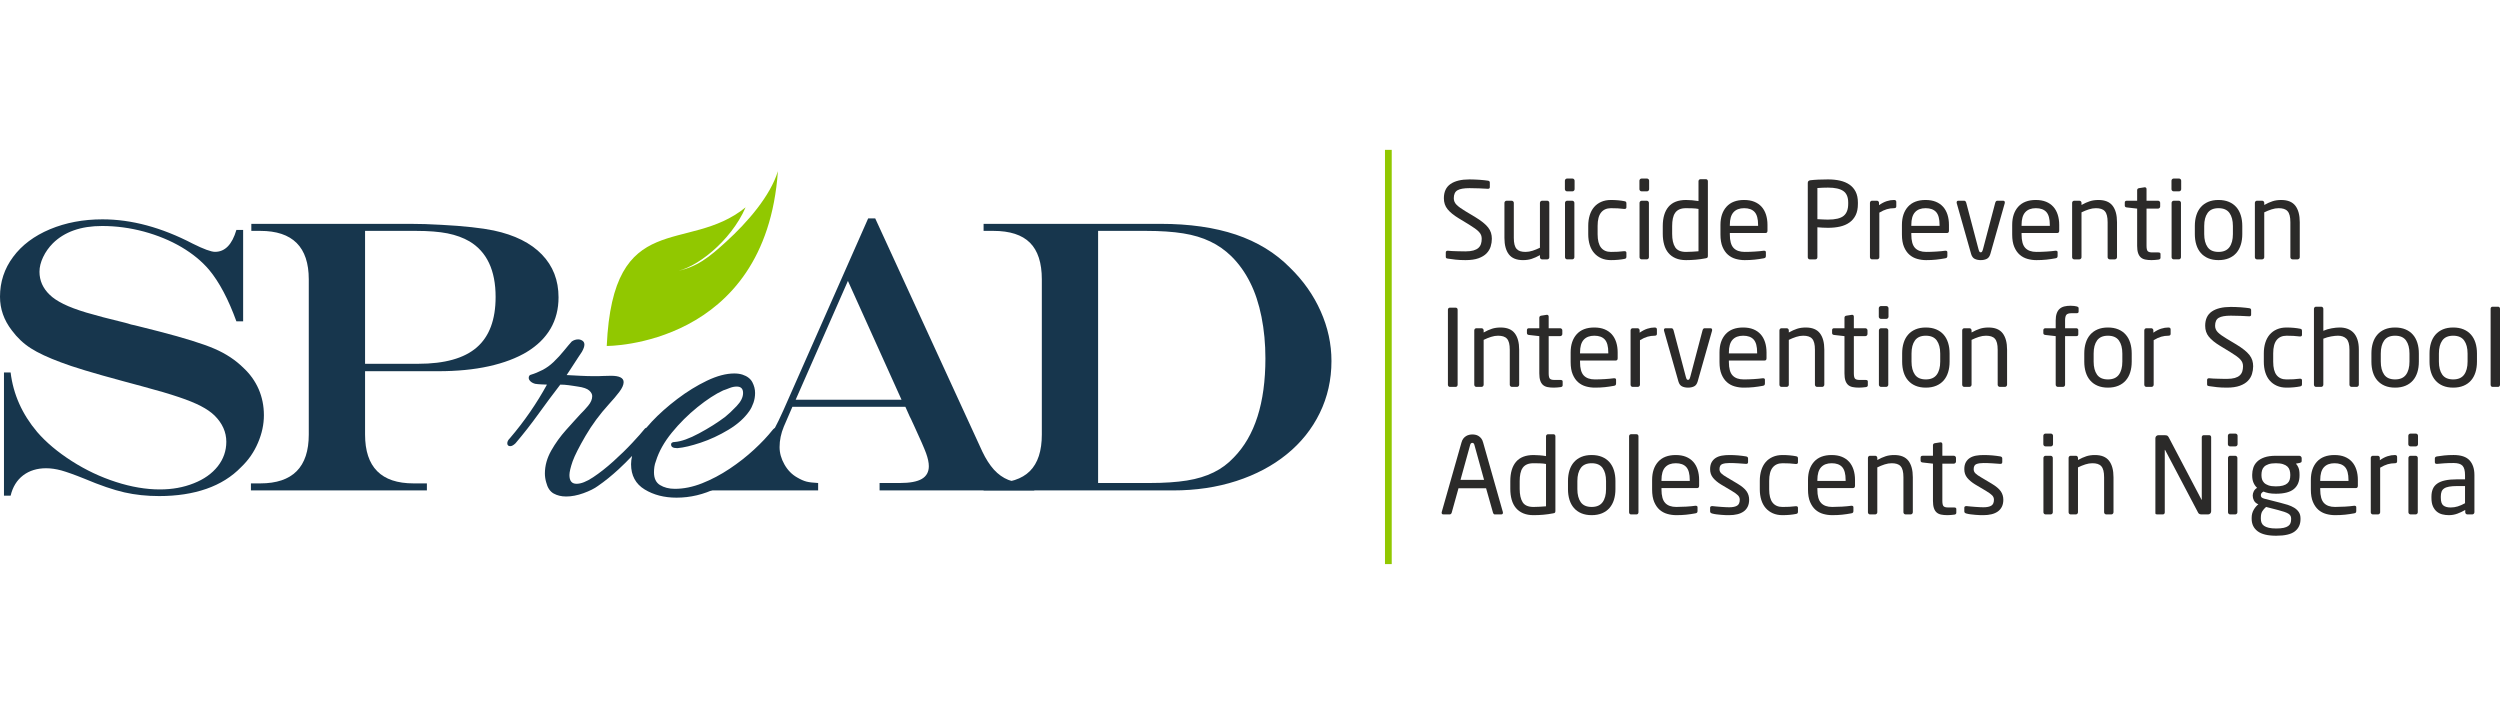 <?xml version="1.0" encoding="UTF-8"?>
<!DOCTYPE svg PUBLIC "-//W3C//DTD SVG 1.1//EN" "http://www.w3.org/Graphics/SVG/1.1/DTD/svg11.dtd">
<!-- Creator: CorelDRAW -->
<svg xmlns="http://www.w3.org/2000/svg" xml:space="preserve" width="350px" height="100px" version="1.1" style="shape-rendering:geometricPrecision; text-rendering:geometricPrecision; image-rendering:optimizeQuality; fill-rule:evenodd; clip-rule:evenodd"
viewBox="0 0 2064.31 341.77"
 xmlns:xlink="http://www.w3.org/1999/xlink"
 xmlns:xodm="http://www.corel.com/coreldraw/odm/2003">
 <defs>
  <style type="text/css">
   <![CDATA[
    .fil3 {fill:#91C800}
    .fil0 {fill:#2B2A29;fill-rule:nonzero}
    .fil2 {fill:#17364D;fill-rule:nonzero}
    .fil1 {fill:#17364D;fill-rule:nonzero}
    .fil4 {fill:#91C800;fill-rule:nonzero}
   ]]>
  </style>
 </defs>
 <g id="Layer_x0020_1">
  <g id="_2559456441264">
   <path class="fil0" d="M1231.86 73.16c0,2.11 -0.32,4.22 -0.97,6.34 -0.65,2.11 -1.78,4 -3.39,5.68 -1.61,1.67 -3.83,3.02 -6.65,4.05 -2.81,1.02 -6.4,1.54 -10.74,1.54 -3.11,0 -5.84,-0.14 -8.19,-0.4 -2.34,-0.26 -4.49,-0.54 -6.42,-0.84 -0.77,-0.11 -1.24,-0.29 -1.41,-0.53 -0.18,-0.23 -0.27,-0.58 -0.27,-1.05l0 -3.52c0,-0.47 0.15,-0.82 0.44,-1.06 0.3,-0.23 0.65,-0.35 1.06,-0.35l0.26 0c1,0.12 2.13,0.2 3.39,0.26 1.27,0.06 2.56,0.11 3.88,0.14 1.32,0.02 2.61,0.05 3.87,0.08 1.26,0.03 2.39,0.05 3.39,0.05 2.64,0 4.83,-0.25 6.56,-0.75 1.73,-0.5 3.1,-1.21 4.09,-2.11 1,-0.91 1.71,-2.01 2.12,-3.31 0.41,-1.29 0.61,-2.7 0.61,-4.22 0,-1.12 -0.17,-2.13 -0.52,-3.04 -0.36,-0.91 -0.94,-1.8 -1.77,-2.69 -0.82,-0.88 -1.9,-1.8 -3.25,-2.77 -1.35,-0.97 -3.03,-2.07 -5.02,-3.3l-8.54 -5.19c-4.05,-2.47 -7.09,-4.95 -9.11,-7.44 -2.03,-2.5 -3.04,-5.51 -3.04,-9.03 0,-5.34 1.83,-9.27 5.5,-11.8 3.67,-2.52 8.88,-3.78 15.63,-3.78 1.29,0 2.65,0.03 4.09,0.09 1.44,0.06 2.85,0.13 4.23,0.22 1.38,0.08 2.68,0.2 3.92,0.35 1.23,0.15 2.26,0.28 3.08,0.39 1,0.18 1.49,0.68 1.49,1.5l0 3.79c0,0.94 -0.49,1.41 -1.49,1.41l-0.18 0c-1.93,-0.12 -4.3,-0.24 -7.08,-0.36 -2.79,-0.11 -5.48,-0.17 -8.06,-0.17 -4.58,0 -7.88,0.58 -9.91,1.76 -2.02,1.17 -3.03,3.37 -3.03,6.6 0,2.06 0.76,3.85 2.29,5.37 1.51,1.53 3.94,3.29 7.27,5.28l8.09 4.85c2.51,1.52 4.65,2.99 6.4,4.4 1.76,1.41 3.2,2.82 4.31,4.22 1.1,1.41 1.89,2.88 2.36,4.41 0.47,1.52 0.71,3.17 0.71,4.93z"/>
   <path id="_1" class="fil0" d="M1279.31 88.39c0,0.47 -0.16,0.88 -0.48,1.23 -0.32,0.35 -0.72,0.53 -1.19,0.53l-4.4 0c-0.47,0 -0.87,-0.18 -1.19,-0.54 -0.32,-0.36 -0.48,-0.77 -0.48,-1.25l0 -1.7c-2.47,1.38 -4.76,2.39 -6.87,3.08 -2.11,0.69 -4.49,1.03 -7.13,1.03 -5.34,0 -9.23,-1.59 -11.67,-4.76 -2.43,-3.17 -3.65,-7.69 -3.65,-13.56l0 -28.96c0,-0.47 0.17,-0.88 0.53,-1.24 0.35,-0.35 0.76,-0.52 1.23,-0.52l4.22 0c0.47,0 0.89,0.17 1.24,0.52 0.35,0.36 0.53,0.77 0.53,1.24l0 28.9c0,2.22 0.19,4.08 0.57,5.58 0.38,1.5 0.97,2.67 1.76,3.55 0.79,0.88 1.79,1.51 2.99,1.9 1.21,0.38 2.66,0.57 4.36,0.57 1.88,0 3.81,-0.33 5.81,-0.97 2,-0.65 4.02,-1.47 6.08,-2.47l0 -37.06c0,-0.47 0.17,-0.88 0.52,-1.24 0.36,-0.35 0.77,-0.52 1.24,-0.52l4.31 0c0.47,0 0.87,0.17 1.19,0.52 0.32,0.36 0.48,0.77 0.48,1.24l0 44.9z"/>
   <path id="_2" class="fil0" d="M1300.18 32.22c0,0.47 -0.18,0.88 -0.53,1.23 -0.35,0.35 -0.76,0.53 -1.23,0.53l-4.49 0c-0.47,0 -0.88,-0.18 -1.23,-0.53 -0.36,-0.35 -0.53,-0.76 -0.53,-1.23l0 -7.05c0,-0.47 0.17,-0.88 0.53,-1.23 0.35,-0.35 0.76,-0.53 1.23,-0.53l4.49 0c0.47,0 0.88,0.18 1.23,0.53 0.35,0.35 0.53,0.76 0.53,1.23l0 7.05zm-0.18 56.17c0,0.47 -0.17,0.88 -0.52,1.23 -0.36,0.35 -0.77,0.53 -1.24,0.53l-4.22 0c-0.47,0 -0.88,-0.18 -1.24,-0.53 -0.35,-0.35 -0.52,-0.76 -0.52,-1.23l0 -44.9c0,-0.47 0.17,-0.88 0.52,-1.24 0.36,-0.35 0.77,-0.52 1.24,-0.52l4.22 0c0.47,0 0.88,0.17 1.24,0.52 0.35,0.36 0.52,0.77 0.52,1.24l0 44.9z"/>
   <path id="_3" class="fil0" d="M1342.97 87.86c0,0.59 -0.12,1.03 -0.35,1.32 -0.24,0.29 -0.71,0.5 -1.41,0.62 -1.47,0.29 -3.16,0.53 -5.06,0.7 -1.91,0.18 -3.89,0.27 -5.95,0.27 -2.99,0 -5.65,-0.52 -7.96,-1.54 -2.32,-1.03 -4.29,-2.47 -5.9,-4.32 -1.62,-1.85 -2.84,-4.09 -3.66,-6.73 -0.82,-2.64 -1.23,-5.58 -1.23,-8.81l0 -6.87c0,-3.22 0.41,-6.16 1.23,-8.8 0.82,-2.64 2.03,-4.89 3.61,-6.74 1.59,-1.84 3.55,-3.28 5.9,-4.31 2.35,-1.03 5.02,-1.54 8.01,-1.54 2.06,0 4.04,0.09 5.95,0.26 1.9,0.18 3.59,0.41 5.06,0.71 0.7,0.12 1.17,0.31 1.41,0.57 0.23,0.26 0.35,0.72 0.35,1.37l0 3.16c0,0.47 -0.15,0.81 -0.44,1.02 -0.29,0.2 -0.65,0.31 -1.06,0.31l-0.35 0c-1.94,-0.24 -3.7,-0.4 -5.28,-0.49 -1.59,-0.09 -3.47,-0.13 -5.64,-0.13 -3.52,0 -6.23,1.19 -8.14,3.57 -1.91,2.37 -2.86,6.05 -2.86,11.04l0 6.87c0,4.99 0.94,8.67 2.82,11.05 1.87,2.38 4.6,3.57 8.18,3.57 2.17,0 4.05,-0.05 5.64,-0.14 1.58,-0.08 3.34,-0.24 5.28,-0.48l0.35 0c0.41,0 0.77,0.1 1.06,0.31 0.29,0.2 0.44,0.54 0.44,1.01l0 3.17z"/>
   <path id="_4" class="fil0" d="M1361.72 32.22c0,0.47 -0.17,0.88 -0.52,1.23 -0.36,0.35 -0.77,0.53 -1.24,0.53l-4.49 0c-0.47,0 -0.88,-0.18 -1.23,-0.53 -0.35,-0.35 -0.53,-0.76 -0.53,-1.23l0 -7.05c0,-0.47 0.18,-0.88 0.53,-1.23 0.35,-0.35 0.76,-0.53 1.23,-0.53l4.49 0c0.47,0 0.88,0.18 1.24,0.53 0.35,0.35 0.52,0.76 0.52,1.23l0 7.05zm-0.17 56.17c0,0.47 -0.18,0.88 -0.53,1.23 -0.35,0.35 -0.76,0.53 -1.23,0.53l-4.23 0c-0.47,0 -0.88,-0.18 -1.23,-0.53 -0.35,-0.35 -0.53,-0.76 -0.53,-1.23l0 -44.9c0,-0.47 0.18,-0.88 0.53,-1.24 0.35,-0.35 0.76,-0.52 1.23,-0.52l4.23 0c0.47,0 0.88,0.17 1.23,0.52 0.35,0.36 0.53,0.77 0.53,1.24l0 44.9z"/>
   <path id="_5" class="fil0" d="M1410.24 87.24c0,0.59 -0.11,1.05 -0.31,1.37 -0.21,0.32 -0.72,0.54 -1.54,0.66 -2.76,0.53 -5.48,0.91 -8.15,1.14 -2.67,0.24 -5.35,0.36 -8.05,0.36 -3.29,0 -6.14,-0.52 -8.54,-1.54 -2.41,-1.03 -4.41,-2.48 -5.99,-4.36 -1.59,-1.88 -2.76,-4.17 -3.52,-6.87 -0.77,-2.7 -1.15,-5.69 -1.15,-8.98l0 -6.34c0,-6.93 1.59,-12.25 4.76,-15.98 3.17,-3.73 7.98,-5.59 14.44,-5.59 1.35,0 2.98,0.07 4.88,0.22 1.91,0.15 3.72,0.37 5.42,0.66l0 -16.38c0,-0.47 0.16,-0.86 0.48,-1.18 0.32,-0.33 0.72,-0.49 1.19,-0.49l4.49 0c0.47,0 0.85,0.16 1.14,0.49 0.3,0.32 0.45,0.71 0.45,1.18l0 61.63zm-7.75 -38.73c-1.47,-0.3 -3.2,-0.47 -5.2,-0.53 -1.99,-0.06 -3.7,-0.09 -5.1,-0.09 -2.18,0 -3.99,0.32 -5.46,0.97 -1.47,0.64 -2.64,1.6 -3.52,2.86 -0.88,1.26 -1.52,2.82 -1.9,4.67 -0.38,1.84 -0.57,3.94 -0.57,6.29l0 6.34c0,4.81 0.82,8.51 2.47,11.09 1.64,2.58 4.63,3.88 8.98,3.88 1.52,0 3.24,-0.06 5.15,-0.18 1.9,-0.12 3.62,-0.23 5.15,-0.35l0 -34.95z"/>
   <path id="_6" class="fil0" d="M1459.45 66.47c0,1.29 -0.56,1.93 -1.67,1.93l-29.41 0 0 1.24c0,5.22 1.03,8.92 3.08,11.09 2.06,2.17 5.11,3.26 9.16,3.26 2.58,0 5.33,-0.09 8.23,-0.27 2.91,-0.17 5.39,-0.41 7.44,-0.7l0.44 0c0.35,0 0.68,0.09 0.97,0.26 0.29,0.18 0.44,0.5 0.44,0.97l0 2.99c0,0.59 -0.12,1.05 -0.35,1.37 -0.24,0.32 -0.71,0.54 -1.41,0.66 -2.52,0.47 -5.03,0.84 -7.53,1.1 -2.49,0.26 -5.24,0.4 -8.23,0.4 -2.52,0 -4.99,-0.34 -7.4,-1.02 -2.4,-0.67 -4.53,-1.82 -6.38,-3.43 -1.85,-1.61 -3.34,-3.77 -4.49,-6.47 -1.14,-2.7 -1.72,-6.11 -1.72,-10.21l0 -7.93c0,-6.34 1.68,-11.36 5.01,-15.05 3.34,-3.7 8.17,-5.55 14.5,-5.55 3.22,0 6.03,0.48 8.43,1.45 2.39,0.97 4.4,2.35 6.02,4.14 1.61,1.79 2.82,3.96 3.64,6.52 0.82,2.55 1.23,5.38 1.23,8.49l0 4.76zm-7.75 -4.76c0,-4.99 -0.95,-8.54 -2.86,-10.65 -1.91,-2.11 -4.8,-3.17 -8.67,-3.17 -3.82,0 -6.74,1.11 -8.76,3.34 -2.03,2.24 -3.04,5.73 -3.04,10.48l0 0.79 23.33 0 0 -0.79z"/>
   <path id="_7" class="fil0" d="M1534.11 44.37c0,3.7 -0.62,6.79 -1.85,9.29 -1.23,2.49 -2.95,4.52 -5.15,6.07 -2.2,1.56 -4.8,2.67 -7.79,3.35 -2.99,0.67 -6.28,1.01 -9.86,1.01 -1.41,0 -2.94,-0.04 -4.58,-0.13 -1.64,-0.09 -3.05,-0.19 -4.22,-0.31l0 24.74c0,0.47 -0.15,0.88 -0.44,1.23 -0.3,0.35 -0.68,0.53 -1.15,0.53l-4.75 0c-0.47,0 -0.86,-0.18 -1.15,-0.53 -0.29,-0.35 -0.44,-0.76 -0.44,-1.23l0 -61.37c0,-1.29 0.71,-2.02 2.11,-2.2 1.88,-0.23 4.14,-0.41 6.78,-0.53 2.64,-0.11 5.26,-0.17 7.84,-0.17 3.58,0 6.87,0.34 9.86,1.01 2.99,0.68 5.59,1.76 7.79,3.26 2.2,1.49 3.92,3.46 5.15,5.9 1.23,2.43 1.85,5.41 1.85,8.93l0 1.15zm-8.01 -1.19c0,-4.45 -1.35,-7.6 -4.05,-9.48 -2.7,-1.86 -6.9,-2.8 -12.59,-2.8 -1.35,0 -2.89,0.03 -4.62,0.09 -1.74,0.05 -3.13,0.14 -4.18,0.26l0 25.71c0.52,0 1.17,0.03 1.93,0.09 0.77,0.05 1.56,0.1 2.38,0.13 0.82,0.03 1.63,0.06 2.42,0.09 0.79,0.03 1.48,0.04 2.07,0.04 6.04,0 10.33,-1.03 12.85,-3.07 2.53,-2.05 3.79,-5.35 3.79,-9.92l0 -1.14z"/>
   <path id="_8" class="fil0" d="M1565.81 46.38c0,1.01 -0.62,1.51 -1.85,1.51 -2.06,0 -4.04,0.28 -5.94,0.84 -1.91,0.55 -3.98,1.51 -6.21,2.84l0 36.82c0,0.47 -0.18,0.88 -0.53,1.23 -0.35,0.35 -0.76,0.53 -1.23,0.53l-4.32 0c-0.47,0 -0.86,-0.18 -1.18,-0.53 -0.33,-0.35 -0.49,-0.76 -0.49,-1.23l0 -44.9c0,-0.47 0.16,-0.88 0.49,-1.24 0.32,-0.35 0.71,-0.52 1.18,-0.52l4.14 0c0.47,0 0.87,0.17 1.19,0.54 0.32,0.35 0.48,0.76 0.48,1.25l0 1.87c2.23,-1.55 4.36,-2.65 6.39,-3.3 2.02,-0.66 4.03,-0.98 6.03,-0.98 1.23,0 1.85,0.53 1.85,1.6l0 3.67z"/>
   <path id="_9" class="fil0" d="M1609.3 66.47c0,1.29 -0.56,1.93 -1.67,1.93l-29.41 0 0 1.24c0,5.22 1.03,8.92 3.08,11.09 2.06,2.17 5.11,3.26 9.16,3.26 2.58,0 5.33,-0.09 8.23,-0.27 2.91,-0.17 5.39,-0.41 7.44,-0.7l0.44 0c0.35,0 0.68,0.09 0.97,0.26 0.29,0.18 0.44,0.5 0.44,0.97l0 2.99c0,0.59 -0.12,1.05 -0.35,1.37 -0.24,0.32 -0.71,0.54 -1.41,0.66 -2.52,0.47 -5.03,0.84 -7.53,1.1 -2.49,0.26 -5.24,0.4 -8.23,0.4 -2.52,0 -4.99,-0.34 -7.4,-1.02 -2.4,-0.67 -4.53,-1.82 -6.38,-3.43 -1.85,-1.61 -3.34,-3.77 -4.49,-6.47 -1.14,-2.7 -1.72,-6.11 -1.72,-10.21l0 -7.93c0,-6.34 1.68,-11.36 5.01,-15.05 3.34,-3.7 8.17,-5.55 14.5,-5.55 3.22,0 6.03,0.48 8.43,1.45 2.39,0.97 4.4,2.35 6.02,4.14 1.61,1.79 2.82,3.96 3.64,6.52 0.82,2.55 1.23,5.38 1.23,8.49l0 4.76zm-7.75 -4.76c0,-4.99 -0.95,-8.54 -2.86,-10.65 -1.91,-2.11 -4.8,-3.17 -8.67,-3.17 -3.82,0 -6.74,1.11 -8.76,3.34 -2.03,2.24 -3.04,5.73 -3.04,10.48l0 0.79 23.33 0 0 -0.79z"/>
   <path id="_10" class="fil0" d="M1655.43 43.22c0,0.24 -0.03,0.44 -0.08,0.62l-11.89 41.91c-0.59,1.99 -1.58,3.33 -2.99,4 -1.41,0.68 -3.06,1.02 -4.93,1.02 -1.88,0 -3.52,-0.34 -4.93,-1.02 -1.41,-0.67 -2.41,-2.01 -3,-4l-11.88 -41.91c-0.06,-0.18 -0.09,-0.38 -0.09,-0.62 0,-0.99 0.47,-1.49 1.41,-1.49l4.84 0c0.76,0 1.32,0.55 1.67,1.67l10.13 38.39c0.29,1.05 0.56,1.74 0.79,2.06 0.23,0.33 0.59,0.49 1.06,0.49 0.41,0 0.74,-0.16 1.01,-0.49 0.26,-0.32 0.54,-1.01 0.84,-2.06l10.12 -38.39c0.35,-1.12 0.91,-1.67 1.67,-1.67l4.85 0c0.94,0 1.4,0.5 1.4,1.49z"/>
   <path id="_11" class="fil0" d="M1700.34 66.47c0,1.29 -0.56,1.93 -1.68,1.93l-29.4 0 0 1.24c0,5.22 1.02,8.92 3.08,11.09 2.05,2.17 5.1,3.26 9.15,3.26 2.59,0 5.33,-0.09 8.24,-0.27 2.9,-0.17 5.38,-0.41 7.44,-0.7l0.44 0c0.35,0 0.67,0.09 0.97,0.26 0.29,0.18 0.44,0.5 0.44,0.97l0 2.99c0,0.59 -0.12,1.05 -0.36,1.37 -0.23,0.32 -0.7,0.54 -1.41,0.66 -2.52,0.47 -5.03,0.84 -7.52,1.1 -2.5,0.26 -5.24,0.4 -8.24,0.4 -2.52,0 -4.98,-0.34 -7.39,-1.02 -2.41,-0.67 -4.54,-1.82 -6.38,-3.43 -1.85,-1.61 -3.35,-3.77 -4.49,-6.47 -1.15,-2.7 -1.72,-6.11 -1.72,-10.21l0 -7.93c0,-6.34 1.67,-11.36 5,-15.05 3.35,-3.7 8.18,-5.55 14.5,-5.55 3.23,0 6.03,0.48 8.44,1.45 2.39,0.97 4.4,2.35 6.01,4.14 1.62,1.79 2.82,3.96 3.64,6.52 0.82,2.55 1.24,5.38 1.24,8.49l0 4.76zm-7.75 -4.76c0,-4.99 -0.96,-8.54 -2.86,-10.65 -1.91,-2.11 -4.8,-3.17 -8.68,-3.17 -3.81,0 -6.73,1.11 -8.76,3.34 -2.02,2.24 -3.03,5.73 -3.03,10.48l0 0.79 23.33 0 0 -0.79z"/>
   <path id="_12" class="fil0" d="M1748.05 88.39c0,0.47 -0.17,0.88 -0.52,1.23 -0.36,0.35 -0.77,0.53 -1.24,0.53l-4.22 0c-0.47,0 -0.88,-0.18 -1.24,-0.53 -0.35,-0.35 -0.52,-0.76 -0.52,-1.23l0 -28.91c0,-2.21 -0.19,-4.08 -0.58,-5.57 -0.38,-1.5 -0.96,-2.69 -1.76,-3.56 -0.79,-0.88 -1.8,-1.51 -3.03,-1.89 -1.24,-0.38 -2.67,-0.57 -4.32,-0.57 -1.88,0 -3.81,0.32 -5.81,0.97 -1.99,0.64 -4.02,1.47 -6.07,2.46l0 37.07c0,0.47 -0.18,0.88 -0.53,1.23 -0.35,0.35 -0.76,0.53 -1.23,0.53l-4.32 0c-0.47,0 -0.86,-0.18 -1.19,-0.53 -0.32,-0.35 -0.48,-0.76 -0.48,-1.23l0 -44.9c0,-0.47 0.16,-0.88 0.48,-1.24 0.33,-0.35 0.72,-0.52 1.19,-0.52l4.4 0c0.47,0 0.87,0.17 1.19,0.54 0.33,0.35 0.49,0.76 0.49,1.25l0 1.7c2.46,-1.38 4.75,-2.41 6.86,-3.08 2.12,-0.69 4.49,-1.03 7.14,-1.03 5.34,0 9.23,1.59 11.66,4.75 2.44,3.17 3.65,7.69 3.65,13.56l0 28.97z"/>
   <path id="_13" class="fil0" d="M1783.98 88.8c0,0.84 -0.53,1.35 -1.59,1.53 -0.88,0.11 -1.85,0.22 -2.9,0.3 -1.06,0.09 -2,0.14 -2.82,0.14 -2.06,0 -3.83,-0.17 -5.33,-0.49 -1.49,-0.32 -2.73,-0.92 -3.7,-1.8 -0.96,-0.88 -1.7,-2.09 -2.2,-3.61 -0.5,-1.53 -0.75,-3.49 -0.75,-5.9l0 -30.73 -8.54 -0.97c-1.11,-0.11 -1.67,-0.64 -1.67,-1.58l0 -2.38c0,-1.06 0.56,-1.58 1.67,-1.58l8.54 0 0 -8.63c0,-1 0.53,-1.59 1.59,-1.76l4.58 -0.71 0.26 0c0.35,0 0.66,0.13 0.93,0.4 0.26,0.26 0.39,0.63 0.39,1.1l0 9.6 9.51 0c0.47,0 0.88,0.17 1.23,0.52 0.36,0.36 0.53,0.77 0.53,1.24l0 2.99c0,0.47 -0.17,0.88 -0.53,1.23 -0.35,0.36 -0.76,0.53 -1.23,0.53l-9.51 0 0 30.65c0,2.4 0.35,3.92 1.06,4.57 0.7,0.64 1.94,0.97 3.7,0.97l4.93 0c1.23,0 1.85,0.41 1.85,1.24l0 3.13z"/>
   <path id="_14" class="fil0" d="M1801.06 32.22c0,0.47 -0.18,0.88 -0.53,1.23 -0.35,0.35 -0.77,0.53 -1.23,0.53l-4.49 0c-0.47,0 -0.89,-0.18 -1.24,-0.53 -0.35,-0.35 -0.53,-0.76 -0.53,-1.23l0 -7.05c0,-0.47 0.18,-0.88 0.53,-1.23 0.35,-0.35 0.77,-0.53 1.24,-0.53l4.49 0c0.46,0 0.88,0.18 1.23,0.53 0.35,0.35 0.53,0.76 0.53,1.23l0 7.05zm-0.18 56.17c0,0.47 -0.18,0.88 -0.53,1.23 -0.35,0.35 -0.76,0.53 -1.23,0.53l-4.23 0c-0.47,0 -0.88,-0.18 -1.23,-0.53 -0.35,-0.35 -0.53,-0.76 -0.53,-1.23l0 -44.9c0,-0.47 0.18,-0.88 0.53,-1.24 0.35,-0.35 0.76,-0.52 1.23,-0.52l4.23 0c0.47,0 0.88,0.17 1.23,0.52 0.35,0.36 0.53,0.77 0.53,1.24l0 44.9z"/>
   <path id="_15" class="fil0" d="M1851.51 69.28c0,3.23 -0.41,6.17 -1.24,8.81 -0.82,2.64 -2.05,4.9 -3.69,6.78 -1.65,1.88 -3.7,3.33 -6.17,4.36 -2.46,1.02 -5.31,1.54 -8.54,1.54 -3.23,0 -6.06,-0.52 -8.49,-1.54 -2.44,-1.03 -4.48,-2.48 -6.12,-4.36 -1.65,-1.88 -2.88,-4.14 -3.7,-6.78 -0.82,-2.64 -1.23,-5.58 -1.23,-8.81l0 -6.69c0,-3.23 0.41,-6.16 1.23,-8.8 0.82,-2.64 2.05,-4.9 3.7,-6.78 1.64,-1.88 3.68,-3.33 6.12,-4.36 2.43,-1.03 5.26,-1.54 8.49,-1.54 3.23,0 6.08,0.51 8.54,1.54 2.47,1.03 4.52,2.48 6.17,4.36 1.64,1.88 2.87,4.14 3.69,6.78 0.83,2.64 1.24,5.57 1.24,8.8l0 6.69zm-7.75 -6.69c0,-4.52 -0.94,-8.1 -2.82,-10.74 -1.88,-2.64 -4.9,-3.96 -9.07,-3.96 -4.11,0 -7.1,1.3 -8.98,3.92 -1.88,2.61 -2.82,6.2 -2.82,10.78l0 6.69c0,4.52 0.93,8.1 2.78,10.74 1.85,2.65 4.85,3.97 9.02,3.97 4.11,0 7.12,-1.31 9.03,-3.92 1.9,-2.61 2.86,-6.21 2.86,-10.79l0 -6.69z"/>
   <path id="_16" class="fil0" d="M1898.96 88.39c0,0.47 -0.18,0.88 -0.53,1.23 -0.35,0.35 -0.76,0.53 -1.23,0.53l-4.23 0c-0.47,0 -0.88,-0.18 -1.23,-0.53 -0.35,-0.35 -0.53,-0.76 -0.53,-1.23l0 -28.91c0,-2.21 -0.19,-4.08 -0.57,-5.57 -0.38,-1.5 -0.97,-2.69 -1.76,-3.56 -0.79,-0.88 -1.8,-1.51 -3.04,-1.89 -1.23,-0.38 -2.67,-0.57 -4.31,-0.57 -1.88,0 -3.82,0.32 -5.81,0.97 -2,0.64 -4.02,1.47 -6.08,2.46l0 37.07c0,0.47 -0.17,0.88 -0.53,1.23 -0.35,0.35 -0.76,0.53 -1.23,0.53l-4.31 0c-0.47,0 -0.87,-0.18 -1.19,-0.53 -0.32,-0.35 -0.48,-0.76 -0.48,-1.23l0 -44.9c0,-0.47 0.16,-0.88 0.48,-1.24 0.32,-0.35 0.72,-0.52 1.19,-0.52l4.4 0c0.47,0 0.87,0.17 1.19,0.54 0.32,0.35 0.48,0.76 0.48,1.25l0 1.7c2.47,-1.38 4.76,-2.41 6.87,-3.08 2.11,-0.69 4.49,-1.03 7.13,-1.03 5.34,0 9.23,1.59 11.67,4.75 2.43,3.17 3.65,7.69 3.65,13.56l0 28.97z"/>
   <path id="_17" class="fil0" d="M1203.6 193.69c0,0.47 -0.15,0.88 -0.44,1.23 -0.3,0.35 -0.68,0.53 -1.15,0.53l-4.84 0c-0.47,0 -0.85,-0.18 -1.15,-0.53 -0.29,-0.35 -0.44,-0.76 -0.44,-1.23l0 -61.99c0,-0.46 0.15,-0.86 0.44,-1.18 0.3,-0.33 0.68,-0.49 1.15,-0.49l4.84 0c0.47,0 0.85,0.16 1.15,0.49 0.29,0.32 0.44,0.72 0.44,1.18l0 61.99z"/>
   <path id="_18" class="fil0" d="M1254.4 193.69c0,0.47 -0.18,0.88 -0.53,1.23 -0.35,0.35 -0.76,0.53 -1.23,0.53l-4.23 0c-0.47,0 -0.88,-0.18 -1.23,-0.53 -0.35,-0.35 -0.53,-0.76 -0.53,-1.23l0 -28.91c0,-2.22 -0.19,-4.08 -0.57,-5.58 -0.38,-1.49 -0.97,-2.68 -1.76,-3.55 -0.8,-0.88 -1.81,-1.51 -3.04,-1.89 -1.23,-0.38 -2.67,-0.57 -4.32,-0.57 -1.87,0 -3.81,0.32 -5.81,0.97 -1.99,0.64 -4.02,1.46 -6.07,2.46l0 37.07c0,0.47 -0.18,0.88 -0.53,1.23 -0.35,0.35 -0.76,0.53 -1.23,0.53l-4.32 0c-0.47,0 -0.86,-0.18 -1.18,-0.53 -0.33,-0.35 -0.49,-0.76 -0.49,-1.23l0 -44.9c0,-0.47 0.16,-0.89 0.49,-1.24 0.32,-0.35 0.71,-0.53 1.18,-0.53l4.41 0c0.47,0 0.86,0.18 1.18,0.55 0.33,0.35 0.49,0.76 0.49,1.24l0 1.71c2.46,-1.38 4.75,-2.41 6.87,-3.09 2.11,-0.68 4.49,-1.02 7.13,-1.02 5.34,0 9.23,1.58 11.66,4.75 2.44,3.17 3.66,7.69 3.66,13.56l0 28.97z"/>
   <path id="_19" class="fil0" d="M1290.32 194.1c0,0.83 -0.53,1.35 -1.59,1.52 -0.88,0.12 -1.84,0.22 -2.9,0.31 -1.06,0.09 -2,0.13 -2.82,0.13 -2.05,0 -3.83,-0.16 -5.33,-0.48 -1.49,-0.32 -2.72,-0.92 -3.69,-1.81 -0.97,-0.88 -1.71,-2.08 -2.2,-3.61 -0.5,-1.52 -0.75,-3.49 -0.75,-5.89l0 -30.73 -8.54 -0.97c-1.12,-0.12 -1.68,-0.64 -1.68,-1.58l0 -2.38c0,-1.06 0.56,-1.59 1.68,-1.59l8.54 0 0 -8.62c0,-1 0.52,-1.59 1.58,-1.76l4.58 -0.71 0.26 0c0.36,0 0.66,0.13 0.93,0.4 0.26,0.26 0.39,0.63 0.39,1.1l0 9.59 9.51 0c0.47,0 0.88,0.18 1.24,0.53 0.35,0.35 0.52,0.77 0.52,1.24l0 2.99c0,0.47 -0.17,0.88 -0.52,1.23 -0.36,0.35 -0.77,0.53 -1.24,0.53l-9.51 0 0 30.65c0,2.39 0.36,3.92 1.06,4.57 0.71,0.64 1.94,0.96 3.7,0.96l4.93 0c1.23,0 1.85,0.42 1.85,1.25l0 3.13z"/>
   <path id="_20" class="fil0" d="M1335.75 171.76c0,1.3 -0.56,1.94 -1.67,1.94l-29.41 0 0 1.23c0,5.23 1.03,8.93 3.08,11.1 2.06,2.17 5.11,3.25 9.16,3.25 2.58,0 5.32,-0.08 8.23,-0.26 2.9,-0.18 5.38,-0.41 7.44,-0.7l0.44 0c0.35,0 0.67,0.08 0.97,0.26 0.29,0.18 0.44,0.5 0.44,0.97l0 2.99c0,0.59 -0.12,1.04 -0.35,1.37 -0.24,0.32 -0.71,0.54 -1.41,0.66 -2.53,0.47 -5.04,0.83 -7.53,1.1 -2.5,0.26 -5.24,0.39 -8.23,0.39 -2.53,0 -4.99,-0.33 -7.4,-1.01 -2.4,-0.67 -4.53,-1.82 -6.38,-3.43 -1.85,-1.62 -3.35,-3.77 -4.49,-6.47 -1.15,-2.7 -1.72,-6.11 -1.72,-10.22l0 -7.92c0,-6.34 1.67,-11.36 5.01,-15.06 3.34,-3.69 8.17,-5.54 14.49,-5.54 3.23,0 6.03,0.48 8.44,1.45 2.39,0.97 4.4,2.35 6.02,4.14 1.61,1.79 2.81,3.96 3.64,6.51 0.82,2.56 1.23,5.39 1.23,8.5l0 4.75zm-7.75 -4.75c0,-4.99 -0.95,-8.54 -2.86,-10.65 -1.91,-2.12 -4.8,-3.17 -8.67,-3.17 -3.82,0 -6.74,1.11 -8.76,3.34 -2.03,2.23 -3.04,5.73 -3.04,10.48l0 0.79 23.33 0 0 -0.79z"/>
   <path id="_21" class="fil0" d="M1368.15 151.68c0,1.01 -0.62,1.51 -1.85,1.51 -2.05,0 -4.04,0.28 -5.94,0.83 -1.91,0.56 -3.98,1.52 -6.21,2.85l0 36.82c0,0.47 -0.18,0.88 -0.53,1.23 -0.35,0.35 -0.76,0.53 -1.23,0.53l-4.31 0c-0.47,0 -0.87,-0.18 -1.19,-0.53 -0.33,-0.35 -0.49,-0.76 -0.49,-1.23l0 -44.9c0,-0.47 0.16,-0.89 0.49,-1.24 0.32,-0.35 0.72,-0.53 1.19,-0.53l4.13 0c0.47,0 0.87,0.18 1.19,0.55 0.32,0.35 0.49,0.76 0.49,1.24l0 1.88c2.23,-1.55 4.35,-2.65 6.38,-3.3 2.02,-0.66 4.03,-0.98 6.03,-0.98 1.23,0 1.85,0.53 1.85,1.6l0 3.67z"/>
   <path id="_22" class="fil0" d="M1413.75 148.52c0,0.24 -0.03,0.44 -0.08,0.62l-11.89 41.91c-0.59,1.99 -1.58,3.33 -2.99,4 -1.41,0.68 -3.05,1.01 -4.93,1.01 -1.88,0 -3.52,-0.33 -4.93,-1.01 -1.41,-0.67 -2.41,-2.01 -3,-4l-11.88 -41.91c-0.06,-0.18 -0.09,-0.38 -0.09,-0.62 0,-1 0.47,-1.5 1.41,-1.5l4.84 0c0.76,0 1.32,0.56 1.67,1.68l10.13 38.38c0.29,1.06 0.56,1.75 0.79,2.07 0.24,0.33 0.59,0.49 1.06,0.49 0.41,0 0.75,-0.16 1.01,-0.49 0.26,-0.32 0.54,-1.01 0.84,-2.07l10.12 -38.38c0.35,-1.12 0.91,-1.68 1.67,-1.68l4.85 0c0.94,0 1.4,0.5 1.4,1.5z"/>
   <path id="_23" class="fil0" d="M1458.66 171.76c0,1.3 -0.56,1.94 -1.68,1.94l-29.4 0 0 1.23c0,5.23 1.02,8.93 3.08,11.1 2.05,2.17 5.1,3.25 9.15,3.25 2.59,0 5.33,-0.08 8.24,-0.26 2.9,-0.18 5.38,-0.41 7.44,-0.7l0.44 0c0.35,0 0.67,0.08 0.97,0.26 0.29,0.18 0.44,0.5 0.44,0.97l0 2.99c0,0.59 -0.12,1.04 -0.36,1.37 -0.23,0.32 -0.7,0.54 -1.41,0.66 -2.52,0.47 -5.03,0.83 -7.52,1.1 -2.5,0.26 -5.24,0.39 -8.24,0.39 -2.52,0 -4.98,-0.33 -7.39,-1.01 -2.41,-0.67 -4.54,-1.82 -6.38,-3.43 -1.85,-1.62 -3.35,-3.77 -4.49,-6.47 -1.15,-2.7 -1.72,-6.11 -1.72,-10.22l0 -7.92c0,-6.34 1.67,-11.36 5,-15.06 3.35,-3.69 8.18,-5.54 14.5,-5.54 3.23,0 6.03,0.48 8.44,1.45 2.39,0.97 4.4,2.35 6.01,4.14 1.62,1.79 2.82,3.96 3.64,6.51 0.82,2.56 1.24,5.39 1.24,8.5l0 4.75zm-7.75 -4.75c0,-4.99 -0.96,-8.54 -2.86,-10.65 -1.91,-2.12 -4.8,-3.17 -8.68,-3.17 -3.81,0 -6.73,1.11 -8.76,3.34 -2.02,2.23 -3.03,5.73 -3.03,10.48l0 0.79 23.33 0 0 -0.79z"/>
   <path id="_24" class="fil0" d="M1506.37 193.69c0,0.47 -0.17,0.88 -0.52,1.23 -0.36,0.35 -0.77,0.53 -1.24,0.53l-4.22 0c-0.47,0 -0.88,-0.18 -1.24,-0.53 -0.35,-0.35 -0.52,-0.76 -0.52,-1.23l0 -28.91c0,-2.22 -0.19,-4.08 -0.58,-5.58 -0.38,-1.49 -0.96,-2.68 -1.76,-3.55 -0.79,-0.88 -1.8,-1.51 -3.03,-1.89 -1.24,-0.38 -2.67,-0.57 -4.32,-0.57 -1.88,0 -3.81,0.32 -5.81,0.97 -1.99,0.64 -4.02,1.46 -6.07,2.46l0 37.07c0,0.47 -0.18,0.88 -0.53,1.23 -0.35,0.35 -0.76,0.53 -1.23,0.53l-4.32 0c-0.47,0 -0.86,-0.18 -1.19,-0.53 -0.32,-0.35 -0.48,-0.76 -0.48,-1.23l0 -44.9c0,-0.47 0.16,-0.89 0.48,-1.24 0.33,-0.35 0.72,-0.53 1.19,-0.53l4.4 0c0.47,0 0.87,0.18 1.19,0.55 0.33,0.35 0.49,0.76 0.49,1.24l0 1.71c2.46,-1.38 4.75,-2.41 6.86,-3.09 2.12,-0.68 4.49,-1.02 7.14,-1.02 5.34,0 9.23,1.58 11.66,4.75 2.44,3.17 3.65,7.69 3.65,13.56l0 28.97z"/>
   <path id="_25" class="fil0" d="M1542.3 194.1c0,0.83 -0.53,1.35 -1.59,1.52 -0.88,0.12 -1.85,0.22 -2.9,0.31 -1.06,0.09 -2,0.13 -2.82,0.13 -2.06,0 -3.83,-0.16 -5.33,-0.48 -1.49,-0.32 -2.73,-0.92 -3.7,-1.81 -0.96,-0.88 -1.7,-2.08 -2.2,-3.61 -0.5,-1.52 -0.74,-3.49 -0.74,-5.89l0 -30.73 -8.54 -0.97c-1.12,-0.12 -1.68,-0.64 -1.68,-1.58l0 -2.38c0,-1.06 0.56,-1.59 1.68,-1.59l8.54 0 0 -8.62c0,-1 0.52,-1.59 1.58,-1.76l4.58 -0.71 0.26 0c0.35,0 0.66,0.13 0.93,0.4 0.26,0.26 0.39,0.63 0.39,1.1l0 9.59 9.51 0c0.47,0 0.88,0.18 1.23,0.53 0.36,0.35 0.53,0.77 0.53,1.24l0 2.99c0,0.47 -0.17,0.88 -0.53,1.23 -0.35,0.35 -0.76,0.53 -1.23,0.53l-9.51 0 0 30.65c0,2.39 0.35,3.92 1.06,4.57 0.7,0.64 1.94,0.96 3.7,0.96l4.93 0c1.23,0 1.85,0.42 1.85,1.25l0 3.13z"/>
   <path id="_26" class="fil0" d="M1559.38 137.52c0,0.46 -0.18,0.88 -0.53,1.23 -0.35,0.35 -0.76,0.53 -1.23,0.53l-4.49 0c-0.47,0 -0.88,-0.18 -1.24,-0.53 -0.35,-0.35 -0.53,-0.77 -0.53,-1.23l0 -7.05c0,-0.47 0.18,-0.88 0.53,-1.23 0.36,-0.35 0.77,-0.53 1.24,-0.53l4.49 0c0.47,0 0.88,0.18 1.23,0.53 0.35,0.35 0.53,0.76 0.53,1.23l0 7.05zm-0.18 56.17c0,0.47 -0.17,0.88 -0.53,1.23 -0.35,0.35 -0.76,0.53 -1.23,0.53l-4.23 0c-0.47,0 -0.88,-0.18 -1.23,-0.53 -0.35,-0.35 -0.53,-0.76 -0.53,-1.23l0 -44.9c0,-0.47 0.18,-0.89 0.53,-1.24 0.35,-0.35 0.76,-0.53 1.23,-0.53l4.23 0c0.47,0 0.88,0.18 1.23,0.53 0.36,0.35 0.53,0.77 0.53,1.24l0 44.9z"/>
   <path id="_27" class="fil0" d="M1609.83 174.58c0,3.23 -0.41,6.16 -1.24,8.81 -0.82,2.64 -2.05,4.9 -3.69,6.77 -1.65,1.88 -3.7,3.34 -6.17,4.36 -2.46,1.03 -5.31,1.54 -8.54,1.54 -3.23,0 -6.06,-0.51 -8.49,-1.54 -2.44,-1.02 -4.48,-2.48 -6.12,-4.36 -1.65,-1.87 -2.88,-4.13 -3.7,-6.77 -0.82,-2.65 -1.23,-5.58 -1.23,-8.81l0 -6.69c0,-3.23 0.41,-6.16 1.23,-8.8 0.82,-2.64 2.05,-4.91 3.7,-6.78 1.64,-1.88 3.68,-3.33 6.12,-4.36 2.43,-1.03 5.26,-1.54 8.49,-1.54 3.23,0 6.08,0.51 8.54,1.54 2.47,1.03 4.52,2.48 6.17,4.36 1.64,1.87 2.87,4.14 3.69,6.78 0.83,2.64 1.24,5.57 1.24,8.8l0 6.69zm-7.75 -6.69c0,-4.52 -0.94,-8.1 -2.82,-10.74 -1.88,-2.64 -4.9,-3.96 -9.07,-3.96 -4.11,0 -7.1,1.3 -8.98,3.92 -1.88,2.61 -2.82,6.2 -2.82,10.78l0 6.69c0,4.52 0.93,8.1 2.78,10.74 1.85,2.64 4.86,3.96 9.02,3.96 4.11,0 7.12,-1.3 9.03,-3.91 1.91,-2.61 2.86,-6.21 2.86,-10.79l0 -6.69z"/>
   <path id="_28" class="fil0" d="M1657.28 193.69c0,0.47 -0.17,0.88 -0.53,1.23 -0.35,0.35 -0.76,0.53 -1.23,0.53l-4.22 0c-0.47,0 -0.89,-0.18 -1.24,-0.53 -0.35,-0.35 -0.53,-0.76 -0.53,-1.23l0 -28.91c0,-2.22 -0.19,-4.08 -0.57,-5.58 -0.38,-1.49 -0.97,-2.68 -1.76,-3.55 -0.79,-0.88 -1.8,-1.51 -3.04,-1.89 -1.23,-0.38 -2.67,-0.57 -4.31,-0.57 -1.88,0 -3.82,0.32 -5.81,0.97 -2,0.64 -4.02,1.46 -6.08,2.46l0 37.07c0,0.47 -0.17,0.88 -0.53,1.23 -0.35,0.35 -0.76,0.53 -1.23,0.53l-4.31 0c-0.47,0 -0.87,-0.18 -1.19,-0.53 -0.32,-0.35 -0.48,-0.76 -0.48,-1.23l0 -44.9c0,-0.47 0.16,-0.89 0.48,-1.24 0.32,-0.35 0.72,-0.53 1.19,-0.53l4.4 0c0.47,0 0.87,0.18 1.19,0.55 0.32,0.35 0.48,0.76 0.48,1.24l0 1.71c2.47,-1.38 4.76,-2.41 6.87,-3.09 2.11,-0.68 4.49,-1.02 7.13,-1.02 5.34,0 9.23,1.58 11.67,4.75 2.43,3.17 3.65,7.69 3.65,13.56l0 28.97z"/>
   <path id="_29" class="fil0" d="M1716.36 133.29c0,0.88 -0.53,1.32 -1.59,1.32l-4.22 0c-2.06,0 -3.46,0.41 -4.23,1.23 -0.76,0.82 -1.14,2.44 -1.14,4.85l0 6.33 9.24 0c0.47,0 0.87,0.15 1.19,0.44 0.32,0.3 0.48,0.68 0.48,1.15l0 3.43c0,1 -0.55,1.5 -1.67,1.5l-9.24 0 0 40.15c0,0.47 -0.16,0.88 -0.49,1.23 -0.32,0.35 -0.72,0.53 -1.19,0.53l-4.31 0c-0.47,0 -0.88,-0.18 -1.23,-0.53 -0.35,-0.35 -0.53,-0.76 -0.53,-1.23l0 -40.15 -8.54 -0.97c-1.12,-0.12 -1.67,-0.64 -1.67,-1.58l0 -2.38c0,-0.47 0.16,-0.85 0.48,-1.15 0.32,-0.29 0.72,-0.44 1.19,-0.44l8.54 0 0 -6.33c0,-2.35 0.28,-4.32 0.84,-5.9 0.55,-1.59 1.36,-2.85 2.42,-3.79 1.05,-0.94 2.34,-1.6 3.87,-1.98 1.53,-0.38 3.26,-0.57 5.2,-0.57 1.17,0 2.14,0.06 2.9,0.17 0.76,0.12 1.44,0.24 2.03,0.36 1.11,0.29 1.67,0.76 1.67,1.4l0 2.91z"/>
   <path id="_30" class="fil0" d="M1760.21 174.58c0,3.23 -0.42,6.16 -1.24,8.81 -0.82,2.64 -2.05,4.9 -3.7,6.77 -1.64,1.88 -3.69,3.34 -6.16,4.36 -2.46,1.03 -5.31,1.54 -8.54,1.54 -3.23,0 -6.06,-0.51 -8.49,-1.54 -2.44,-1.02 -4.48,-2.48 -6.12,-4.36 -1.65,-1.87 -2.88,-4.13 -3.7,-6.77 -0.82,-2.65 -1.23,-5.58 -1.23,-8.81l0 -6.69c0,-3.23 0.41,-6.16 1.23,-8.8 0.82,-2.64 2.05,-4.91 3.7,-6.78 1.64,-1.88 3.68,-3.33 6.12,-4.36 2.43,-1.03 5.26,-1.54 8.49,-1.54 3.23,0 6.08,0.51 8.54,1.54 2.47,1.03 4.52,2.48 6.16,4.36 1.65,1.87 2.88,4.14 3.7,6.78 0.82,2.64 1.24,5.57 1.24,8.8l0 6.69zm-7.75 -6.69c0,-4.52 -0.94,-8.1 -2.82,-10.74 -1.88,-2.64 -4.9,-3.96 -9.07,-3.96 -4.11,0 -7.1,1.3 -8.98,3.92 -1.88,2.61 -2.82,6.2 -2.82,10.78l0 6.69c0,4.52 0.93,8.1 2.78,10.74 1.85,2.64 4.85,3.96 9.02,3.96 4.11,0 7.12,-1.3 9.03,-3.91 1.9,-2.61 2.86,-6.21 2.86,-10.79l0 -6.69z"/>
   <path id="_31" class="fil0" d="M1792.34 151.68c0,1.01 -0.62,1.51 -1.85,1.51 -2.05,0 -4.03,0.28 -5.94,0.83 -1.91,0.56 -3.98,1.52 -6.21,2.85l0 36.82c0,0.47 -0.17,0.88 -0.53,1.23 -0.35,0.35 -0.76,0.53 -1.23,0.53l-4.31 0c-0.47,0 -0.87,-0.18 -1.19,-0.53 -0.32,-0.35 -0.49,-0.76 -0.49,-1.23l0 -44.9c0,-0.47 0.17,-0.89 0.49,-1.24 0.32,-0.35 0.72,-0.53 1.19,-0.53l4.14 0c0.47,0 0.86,0.18 1.18,0.55 0.33,0.35 0.49,0.76 0.49,1.24l0 1.88c2.23,-1.55 4.36,-2.65 6.38,-3.3 2.03,-0.66 4.04,-0.98 6.03,-0.98 1.23,0 1.85,0.53 1.85,1.6l0 3.67z"/>
   <path id="_32" class="fil0" d="M1860.49 178.46c0,2.11 -0.33,4.22 -0.97,6.33 -0.65,2.12 -1.78,4.01 -3.39,5.68 -1.62,1.68 -3.83,3.03 -6.65,4.05 -2.82,1.03 -6.4,1.54 -10.74,1.54 -3.11,0 -5.84,-0.13 -8.19,-0.39 -2.35,-0.27 -4.49,-0.54 -6.42,-0.84 -0.77,-0.12 -1.24,-0.29 -1.41,-0.53 -0.18,-0.23 -0.27,-0.58 -0.27,-1.05l0 -3.53c0,-0.47 0.15,-0.82 0.44,-1.05 0.3,-0.24 0.65,-0.35 1.06,-0.35l0.26 0c1,0.11 2.13,0.2 3.39,0.26 1.26,0.06 2.56,0.1 3.88,0.13 1.32,0.03 2.61,0.06 3.87,0.09 1.26,0.03 2.39,0.04 3.39,0.04 2.64,0 4.83,-0.25 6.56,-0.74 1.73,-0.5 3.1,-1.21 4.09,-2.12 1,-0.91 1.71,-2.01 2.12,-3.3 0.41,-1.29 0.61,-2.7 0.61,-4.22 0,-1.12 -0.17,-2.13 -0.53,-3.04 -0.35,-0.91 -0.94,-1.81 -1.76,-2.69 -0.82,-0.88 -1.9,-1.8 -3.25,-2.77 -1.35,-0.97 -3.03,-2.07 -5.02,-3.3l-8.54 -5.2c-4.05,-2.46 -7.09,-4.94 -9.12,-7.44 -2.02,-2.49 -3.03,-5.5 -3.03,-9.02 0,-5.34 1.83,-9.27 5.5,-11.8 3.67,-2.52 8.88,-3.78 15.63,-3.78 1.29,0 2.65,0.02 4.09,0.08 1.44,0.06 2.85,0.14 4.23,0.22 1.38,0.09 2.68,0.21 3.92,0.36 1.23,0.14 2.25,0.28 3.08,0.39 1,0.18 1.49,0.68 1.49,1.5l0 3.78c0,0.94 -0.49,1.41 -1.49,1.41l-0.18 0c-1.94,-0.11 -4.3,-0.23 -7.09,-0.35 -2.78,-0.12 -5.47,-0.17 -8.05,-0.17 -4.58,0 -7.88,0.58 -9.91,1.76 -2.02,1.17 -3.03,3.37 -3.03,6.6 0,2.05 0.76,3.84 2.28,5.37 1.52,1.53 3.95,3.29 7.28,5.28l8.09 4.84c2.51,1.53 4.65,3 6.4,4.41 1.76,1.41 3.19,2.81 4.31,4.22 1.1,1.41 1.89,2.88 2.36,4.4 0.47,1.53 0.71,3.17 0.71,4.94z"/>
   <path id="_33" class="fil0" d="M1900.81 193.16c0,0.59 -0.12,1.03 -0.35,1.32 -0.24,0.29 -0.71,0.5 -1.41,0.62 -1.47,0.29 -3.15,0.52 -5.06,0.7 -1.91,0.18 -3.89,0.26 -5.95,0.26 -2.99,0 -5.65,-0.51 -7.96,-1.54 -2.32,-1.02 -4.29,-2.46 -5.9,-4.31 -1.62,-1.85 -2.83,-4.1 -3.66,-6.74 -0.82,-2.64 -1.23,-5.57 -1.23,-8.8l0 -6.87c0,-3.23 0.41,-6.16 1.23,-8.8 0.83,-2.64 2.03,-4.89 3.61,-6.74 1.59,-1.85 3.55,-3.28 5.9,-4.31 2.35,-1.03 5.02,-1.54 8.01,-1.54 2.06,0 4.04,0.09 5.95,0.26 1.91,0.18 3.59,0.41 5.06,0.71 0.7,0.11 1.17,0.3 1.41,0.57 0.23,0.26 0.35,0.72 0.35,1.36l0 3.17c0,0.47 -0.15,0.81 -0.44,1.02 -0.29,0.2 -0.65,0.3 -1.06,0.3l-0.35 0c-1.94,-0.23 -3.7,-0.39 -5.28,-0.48 -1.58,-0.09 -3.46,-0.13 -5.64,-0.13 -3.52,0 -6.23,1.19 -8.14,3.56 -1.91,2.38 -2.86,6.06 -2.86,11.05l0 6.87c0,4.99 0.94,8.67 2.82,11.05 1.88,2.38 4.6,3.56 8.18,3.56 2.18,0 4.06,-0.04 5.64,-0.13 1.58,-0.09 3.34,-0.25 5.28,-0.48l0.35 0c0.41,0 0.77,0.1 1.06,0.31 0.29,0.2 0.44,0.54 0.44,1.01l0 3.17z"/>
   <path id="_34" class="fil0" d="M1947.74 193.69c0,0.47 -0.18,0.88 -0.53,1.23 -0.35,0.35 -0.76,0.53 -1.23,0.53l-4.23 0c-0.47,0 -0.88,-0.18 -1.23,-0.53 -0.35,-0.35 -0.53,-0.76 -0.53,-1.23l0 -28.97c0,-4.4 -0.85,-7.42 -2.55,-9.07 -1.71,-1.64 -3.99,-2.46 -6.87,-2.46 -0.7,0 -1.54,0.04 -2.51,0.13 -0.97,0.09 -2.01,0.23 -3.12,0.44 -1.12,0.21 -2.25,0.47 -3.4,0.79 -1.14,0.33 -2.18,0.69 -3.12,1.1l0 38.04c0,0.47 -0.18,0.88 -0.53,1.23 -0.35,0.35 -0.76,0.53 -1.23,0.53l-4.31 0c-0.47,0 -0.87,-0.18 -1.19,-0.53 -0.33,-0.35 -0.49,-0.76 -0.49,-1.23l0 -62.69c0,-0.47 0.16,-0.88 0.49,-1.23 0.32,-0.35 0.72,-0.53 1.19,-0.53l4.4 0c0.47,0 0.86,0.18 1.18,0.53 0.33,0.35 0.49,0.76 0.49,1.23l0 18.14c2.11,-0.94 4.42,-1.63 6.91,-2.07 2.5,-0.44 4.68,-0.66 6.56,-0.66 2.35,0 4.49,0.35 6.43,1.05 1.93,0.71 3.61,1.79 5.02,3.26 1.4,1.47 2.49,3.36 3.25,5.68 0.77,2.32 1.15,5.09 1.15,8.32l0 28.97z"/>
   <path id="_35" class="fil0" d="M1997.31 174.58c0,3.23 -0.41,6.16 -1.24,8.81 -0.82,2.64 -2.05,4.9 -3.69,6.77 -1.65,1.88 -3.7,3.34 -6.17,4.36 -2.46,1.03 -5.31,1.54 -8.54,1.54 -3.23,0 -6.06,-0.51 -8.49,-1.54 -2.44,-1.02 -4.48,-2.48 -6.12,-4.36 -1.65,-1.87 -2.88,-4.13 -3.7,-6.77 -0.82,-2.65 -1.23,-5.58 -1.23,-8.81l0 -6.69c0,-3.23 0.41,-6.16 1.23,-8.8 0.82,-2.64 2.05,-4.91 3.7,-6.78 1.64,-1.88 3.68,-3.33 6.12,-4.36 2.43,-1.03 5.26,-1.54 8.49,-1.54 3.23,0 6.08,0.51 8.54,1.54 2.47,1.03 4.52,2.48 6.17,4.36 1.64,1.87 2.87,4.14 3.69,6.78 0.83,2.64 1.24,5.57 1.24,8.8l0 6.69zm-7.75 -6.69c0,-4.52 -0.94,-8.1 -2.82,-10.74 -1.88,-2.64 -4.9,-3.96 -9.07,-3.96 -4.11,0 -7.1,1.3 -8.98,3.92 -1.88,2.61 -2.82,6.2 -2.82,10.78l0 6.69c0,4.52 0.93,8.1 2.78,10.74 1.85,2.64 4.86,3.96 9.02,3.96 4.11,0 7.12,-1.3 9.03,-3.91 1.91,-2.61 2.86,-6.21 2.86,-10.79l0 -6.69z"/>
   <path id="_36" class="fil0" d="M2045.29 174.58c0,3.23 -0.41,6.16 -1.23,8.81 -0.82,2.64 -2.06,4.9 -3.7,6.77 -1.64,1.88 -3.7,3.34 -6.16,4.36 -2.47,1.03 -5.31,1.54 -8.54,1.54 -3.23,0 -6.06,-0.51 -8.5,-1.54 -2.43,-1.02 -4.47,-2.48 -6.12,-4.36 -1.64,-1.87 -2.88,-4.13 -3.7,-6.77 -0.82,-2.65 -1.23,-5.58 -1.23,-8.81l0 -6.69c0,-3.23 0.41,-6.16 1.23,-8.8 0.82,-2.64 2.06,-4.91 3.7,-6.78 1.65,-1.88 3.69,-3.33 6.12,-4.36 2.44,-1.03 5.27,-1.54 8.5,-1.54 3.23,0 6.07,0.51 8.54,1.54 2.46,1.03 4.52,2.48 6.16,4.36 1.64,1.87 2.88,4.14 3.7,6.78 0.82,2.64 1.23,5.57 1.23,8.8l0 6.69zm-7.75 -6.69c0,-4.52 -0.94,-8.1 -2.82,-10.74 -1.87,-2.64 -4.9,-3.96 -9.06,-3.96 -4.11,0 -7.11,1.3 -8.98,3.92 -1.88,2.61 -2.82,6.2 -2.82,10.78l0 6.69c0,4.52 0.92,8.1 2.77,10.74 1.85,2.64 4.86,3.96 9.03,3.96 4.1,0 7.11,-1.3 9.02,-3.91 1.91,-2.61 2.86,-6.21 2.86,-10.79l0 -6.69z"/>
   <path id="_37" class="fil0" d="M2064.31 193.69c0,0.47 -0.15,0.88 -0.44,1.23 -0.3,0.35 -0.68,0.53 -1.15,0.53l-4.58 0c-0.46,0 -0.85,-0.18 -1.14,-0.53 -0.29,-0.35 -0.44,-0.76 -0.44,-1.23l0 -62.78c0,-0.47 0.15,-0.86 0.44,-1.19 0.29,-0.32 0.68,-0.48 1.14,-0.48l4.58 0c0.47,0 0.85,0.16 1.15,0.48 0.29,0.33 0.44,0.72 0.44,1.19l0 62.78z"/>
   <path id="_38" class="fil0" d="M1241.01 299.34c0,0.94 -0.49,1.41 -1.49,1.41l-5.2 0c-0.41,0 -0.73,-0.14 -0.97,-0.4 -0.23,-0.26 -0.41,-0.57 -0.52,-0.93l-5.73 -20.24 -22.8 0 -5.63 20.24c-0.12,0.36 -0.33,0.67 -0.62,0.93 -0.29,0.26 -0.62,0.4 -0.97,0.4l-5.19 0c-1,0 -1.5,-0.47 -1.5,-1.41 0,-0.3 0.03,-0.5 0.09,-0.62l16.29 -57.32c0.35,-1.34 0.86,-2.45 1.54,-3.3 0.67,-0.85 1.42,-1.52 2.24,-2.02 0.82,-0.5 1.69,-0.85 2.6,-1.06 0.91,-0.2 1.77,-0.31 2.6,-0.31 0.82,0 1.67,0.09 2.55,0.27 0.88,0.17 1.73,0.51 2.55,1.01 0.82,0.5 1.57,1.17 2.25,2.03 0.67,0.85 1.19,1.95 1.54,3.3l16.29 57.4c0.06,0.12 0.08,0.32 0.08,0.62zm-23.59 -56.09c-0.29,-1.05 -0.85,-1.58 -1.67,-1.58 -0.88,0 -1.47,0.53 -1.76,1.58l-8.02 28.97 19.46 0 -8.01 -28.97z"/>
   <path id="_39" class="fil0" d="M1284.33 297.84c0,0.59 -0.1,1.04 -0.31,1.37 -0.2,0.32 -0.72,0.54 -1.54,0.65 -2.76,0.53 -5.47,0.92 -8.14,1.15 -2.67,0.23 -5.36,0.35 -8.06,0.35 -3.28,0 -6.13,-0.51 -8.54,-1.54 -2.4,-1.03 -4.4,-2.48 -5.98,-4.36 -1.59,-1.88 -2.76,-4.16 -3.53,-6.86 -0.76,-2.7 -1.14,-5.7 -1.14,-8.98l0 -6.34c0,-6.93 1.58,-12.26 4.75,-15.98 3.17,-3.73 7.99,-5.59 14.44,-5.59 1.35,0 2.98,0.07 4.89,0.22 1.91,0.14 3.71,0.36 5.41,0.66l0 -16.38c0,-0.47 0.16,-0.87 0.49,-1.19 0.32,-0.32 0.72,-0.48 1.19,-0.48l4.49 0c0.47,0 0.85,0.16 1.14,0.48 0.3,0.32 0.44,0.72 0.44,1.19l0 61.63zm-7.75 -38.74c-1.46,-0.29 -3.19,-0.47 -5.19,-0.53 -2,-0.06 -3.7,-0.08 -5.11,-0.08 -2.17,0 -3.99,0.32 -5.46,0.96 -1.46,0.65 -2.64,1.6 -3.52,2.86 -0.88,1.27 -1.51,2.82 -1.89,4.67 -0.38,1.85 -0.57,3.95 -0.57,6.3l0 6.34c0,4.81 0.82,8.51 2.46,11.09 1.65,2.58 4.64,3.87 8.98,3.87 1.53,0 3.25,-0.06 5.15,-0.17 1.91,-0.12 3.63,-0.24 5.15,-0.36l0 -34.95z"/>
   <path id="_40" class="fil0" d="M1333.9 279.88c0,3.23 -0.41,6.16 -1.23,8.8 -0.83,2.65 -2.06,4.9 -3.7,6.78 -1.64,1.88 -3.7,3.33 -6.16,4.36 -2.47,1.03 -5.32,1.54 -8.54,1.54 -3.23,0 -6.07,-0.51 -8.5,-1.54 -2.44,-1.03 -4.48,-2.48 -6.12,-4.36 -1.64,-1.88 -2.88,-4.13 -3.7,-6.78 -0.82,-2.64 -1.23,-5.57 -1.23,-8.8l0 -6.69c0,-3.23 0.41,-6.17 1.23,-8.81 0.82,-2.64 2.06,-4.9 3.7,-6.78 1.64,-1.87 3.68,-3.33 6.12,-4.35 2.43,-1.03 5.27,-1.54 8.5,-1.54 3.22,0 6.07,0.51 8.54,1.54 2.46,1.02 4.52,2.48 6.16,4.35 1.64,1.88 2.87,4.14 3.7,6.78 0.82,2.64 1.23,5.58 1.23,8.81l0 6.69zm-7.75 -6.69c0,-4.52 -0.94,-8.1 -2.82,-10.74 -1.87,-2.64 -4.9,-3.96 -9.06,-3.96 -4.11,0 -7.11,1.3 -8.98,3.91 -1.88,2.62 -2.82,6.21 -2.82,10.79l0 6.69c0,4.52 0.92,8.1 2.77,10.74 1.85,2.64 4.86,3.96 9.03,3.96 4.1,0 7.11,-1.3 9.02,-3.92 1.91,-2.61 2.86,-6.2 2.86,-10.78l0 -6.69z"/>
   <path id="_41" class="fil0" d="M1352.92 298.98c0,0.47 -0.15,0.88 -0.44,1.24 -0.3,0.35 -0.68,0.53 -1.15,0.53l-4.58 0c-0.47,0 -0.85,-0.18 -1.14,-0.53 -0.29,-0.36 -0.44,-0.77 -0.44,-1.24l0 -62.77c0,-0.47 0.15,-0.87 0.44,-1.19 0.29,-0.32 0.67,-0.48 1.14,-0.48l4.58 0c0.47,0 0.85,0.16 1.15,0.48 0.29,0.32 0.44,0.72 0.44,1.19l0 62.77z"/>
   <path id="_42" class="fil0" d="M1403.01 277.06c0,1.29 -0.55,1.94 -1.67,1.94l-29.41 0 0 1.23c0,5.23 1.03,8.92 3.09,11.1 2.05,2.17 5.1,3.25 9.15,3.25 2.59,0 5.33,-0.09 8.23,-0.26 2.91,-0.18 5.39,-0.41 7.44,-0.71l0.44 0c0.36,0 0.68,0.09 0.97,0.27 0.3,0.17 0.44,0.5 0.44,0.97l0 2.99c0,0.59 -0.11,1.04 -0.35,1.37 -0.23,0.32 -0.7,0.54 -1.41,0.65 -2.52,0.47 -5.03,0.84 -7.53,1.11 -2.49,0.26 -5.23,0.39 -8.23,0.39 -2.52,0 -4.99,-0.34 -7.39,-1.01 -2.41,-0.68 -4.54,-1.82 -6.39,-3.43 -1.85,-1.62 -3.34,-3.78 -4.49,-6.48 -1.14,-2.7 -1.71,-6.1 -1.71,-10.21l0 -7.92c0,-6.34 1.67,-11.36 5,-15.06 3.35,-3.69 8.17,-5.54 14.5,-5.54 3.23,0 6.03,0.48 8.44,1.45 2.39,0.97 4.4,2.35 6.01,4.14 1.62,1.79 2.82,3.96 3.64,6.51 0.82,2.55 1.23,5.39 1.23,8.5l0 4.75zm-7.74 -4.75c0,-4.99 -0.96,-8.54 -2.87,-10.66 -1.9,-2.11 -4.79,-3.16 -8.67,-3.16 -3.81,0 -6.73,1.11 -8.76,3.34 -2.02,2.23 -3.04,5.72 -3.04,10.48l0 0.79 23.34 0 0 -0.79z"/>
   <path id="_43" class="fil0" d="M1444.31 288.6c0,2.23 -0.4,4.15 -1.19,5.76 -0.8,1.62 -1.91,2.94 -3.35,3.96 -1.44,1.03 -3.17,1.8 -5.19,2.29 -2.03,0.5 -4.27,0.75 -6.74,0.75 -0.82,0 -1.8,-0.01 -2.95,-0.04 -1.14,-0.03 -2.35,-0.1 -3.61,-0.22 -1.26,-0.12 -2.54,-0.25 -3.83,-0.4 -1.29,-0.15 -2.46,-0.37 -3.52,-0.66 -1.23,-0.29 -1.85,-0.88 -1.85,-1.76l0 -3.08c0,-0.41 0.15,-0.73 0.44,-0.97 0.3,-0.23 0.68,-0.35 1.15,-0.35l0.35 0c1.06,0.12 2.21,0.23 3.48,0.35 1.26,0.12 2.53,0.22 3.83,0.31 1.29,0.09 2.49,0.16 3.61,0.22 1.11,0.06 2.08,0.09 2.9,0.09 2.88,0 5.05,-0.44 6.52,-1.32 1.46,-0.88 2.2,-2.53 2.2,-4.93 0,-1.35 -0.47,-2.53 -1.41,-3.53 -0.94,-0.99 -2.67,-2.26 -5.2,-3.78l-8.89 -5.28c-2.7,-1.65 -4.87,-3.45 -6.51,-5.42 -1.65,-1.97 -2.47,-4.36 -2.47,-7.17 0,-2.29 0.41,-4.19 1.23,-5.68 0.83,-1.5 1.94,-2.7 3.35,-3.61 1.41,-0.91 3.08,-1.54 5.02,-1.9 1.94,-0.35 4.05,-0.52 6.34,-0.52 2.46,0 4.85,0.1 7.17,0.3 2.32,0.21 4.51,0.49 6.56,0.84 1.12,0.18 1.67,0.76 1.67,1.76l0 2.91c0,0.99 -0.49,1.49 -1.49,1.49l-0.27 0c-1.52,-0.11 -3.56,-0.26 -6.11,-0.44 -2.56,-0.17 -5.07,-0.26 -7.53,-0.26 -2.47,0 -4.45,0.29 -5.95,0.88 -1.49,0.59 -2.24,1.99 -2.24,4.23 0,1.35 0.5,2.5 1.5,3.47 0.99,0.97 2.52,2.04 4.57,3.22l8.72 5.19c3.64,2.17 6.16,4.29 7.57,6.34 1.41,2.05 2.12,4.37 2.12,6.96z"/>
   <path id="_44" class="fil0" d="M1484.63 298.46c0,0.58 -0.12,1.02 -0.35,1.32 -0.24,0.29 -0.71,0.5 -1.41,0.61 -1.47,0.3 -3.16,0.53 -5.06,0.71 -1.91,0.17 -3.89,0.26 -5.95,0.26 -2.99,0 -5.65,-0.51 -7.97,-1.54 -2.31,-1.03 -4.28,-2.46 -5.89,-4.31 -1.62,-1.85 -2.84,-4.1 -3.66,-6.74 -0.82,-2.64 -1.23,-5.57 -1.23,-8.8l0 -6.87c0,-3.23 0.41,-6.16 1.23,-8.8 0.82,-2.65 2.03,-4.89 3.61,-6.74 1.59,-1.85 3.55,-3.29 5.9,-4.31 2.35,-1.03 5.02,-1.54 8.01,-1.54 2.06,0 4.04,0.08 5.95,0.26 1.9,0.18 3.59,0.41 5.06,0.7 0.7,0.12 1.17,0.31 1.41,0.58 0.23,0.26 0.35,0.72 0.35,1.36l0 3.17c0,0.47 -0.15,0.81 -0.44,1.01 -0.29,0.21 -0.65,0.31 -1.06,0.31l-0.35 0c-1.94,-0.23 -3.7,-0.39 -5.28,-0.48 -1.59,-0.09 -3.47,-0.13 -5.64,-0.13 -3.52,0 -6.23,1.18 -8.14,3.56 -1.91,2.38 -2.86,6.06 -2.86,11.05l0 6.87c0,4.99 0.94,8.67 2.82,11.05 1.87,2.37 4.6,3.56 8.18,3.56 2.17,0 4.05,-0.04 5.64,-0.13 1.58,-0.09 3.34,-0.25 5.28,-0.48l0.35 0c0.41,0 0.77,0.1 1.06,0.3 0.29,0.21 0.44,0.55 0.44,1.02l0 3.17z"/>
   <path id="_45" class="fil0" d="M1531.73 277.06c0,1.29 -0.56,1.94 -1.67,1.94l-29.41 0 0 1.23c0,5.23 1.03,8.92 3.09,11.1 2.05,2.17 5.1,3.25 9.15,3.25 2.58,0 5.33,-0.09 8.23,-0.26 2.91,-0.18 5.39,-0.41 7.44,-0.71l0.44 0c0.36,0 0.68,0.09 0.97,0.27 0.29,0.17 0.44,0.5 0.44,0.97l0 2.99c0,0.59 -0.12,1.04 -0.35,1.37 -0.24,0.32 -0.7,0.54 -1.41,0.65 -2.52,0.47 -5.03,0.84 -7.53,1.11 -2.49,0.26 -5.24,0.39 -8.23,0.39 -2.52,0 -4.99,-0.34 -7.39,-1.01 -2.41,-0.68 -4.54,-1.82 -6.39,-3.43 -1.85,-1.62 -3.34,-3.78 -4.49,-6.48 -1.14,-2.7 -1.71,-6.1 -1.71,-10.21l0 -7.92c0,-6.34 1.67,-11.36 5,-15.06 3.35,-3.69 8.17,-5.54 14.5,-5.54 3.22,0 6.03,0.48 8.43,1.45 2.4,0.97 4.41,2.35 6.02,4.14 1.61,1.79 2.82,3.96 3.64,6.51 0.82,2.55 1.23,5.39 1.23,8.5l0 4.75zm-7.75 -4.75c0,-4.99 -0.95,-8.54 -2.86,-10.66 -1.9,-2.11 -4.79,-3.16 -8.67,-3.16 -3.81,0 -6.73,1.11 -8.76,3.34 -2.02,2.23 -3.04,5.72 -3.04,10.48l0 0.79 23.33 0 0 -0.79z"/>
   <path id="_46" class="fil0" d="M1579.45 298.98c0,0.47 -0.17,0.88 -0.53,1.24 -0.35,0.35 -0.76,0.53 -1.23,0.53l-4.23 0c-0.46,0 -0.88,-0.18 -1.23,-0.53 -0.35,-0.36 -0.53,-0.77 -0.53,-1.24l0 -28.9c0,-2.22 -0.19,-4.08 -0.57,-5.58 -0.38,-1.49 -0.97,-2.68 -1.76,-3.55 -0.79,-0.88 -1.8,-1.51 -3.04,-1.89 -1.23,-0.38 -2.67,-0.57 -4.31,-0.57 -1.88,0 -3.82,0.32 -5.81,0.96 -2,0.65 -4.02,1.47 -6.08,2.47l0 37.06c0,0.47 -0.17,0.88 -0.53,1.24 -0.35,0.35 -0.76,0.53 -1.23,0.53l-4.31 0c-0.47,0 -0.87,-0.18 -1.19,-0.53 -0.32,-0.36 -0.48,-0.77 -0.48,-1.24l0 -44.9c0,-0.47 0.16,-0.88 0.48,-1.23 0.32,-0.35 0.72,-0.53 1.19,-0.53l4.4 0c0.47,0 0.87,0.18 1.19,0.54 0.32,0.36 0.48,0.77 0.48,1.25l0 1.7c2.47,-1.38 4.76,-2.4 6.87,-3.08 2.11,-0.69 4.49,-1.02 7.13,-1.02 5.34,0 9.23,1.58 11.67,4.75 2.43,3.17 3.65,7.69 3.65,13.56l0 28.96z"/>
   <path id="_47" class="fil0" d="M1615.37 299.4c0,0.83 -0.53,1.35 -1.58,1.52 -0.88,0.12 -1.85,0.22 -2.91,0.31 -1.05,0.09 -1.99,0.13 -2.81,0.13 -2.06,0 -3.83,-0.16 -5.33,-0.48 -1.5,-0.33 -2.73,-0.93 -3.7,-1.81 -0.97,-0.88 -1.7,-2.08 -2.2,-3.61 -0.5,-1.52 -0.75,-3.49 -0.75,-5.9l0 -30.72 -8.54 -0.97c-1.11,-0.12 -1.67,-0.65 -1.67,-1.59l0 -2.37c0,-1.06 0.56,-1.59 1.67,-1.59l8.54 0 0 -8.63c0,-0.99 0.53,-1.58 1.59,-1.76l4.57 -0.7 0.27 0c0.35,0 0.66,0.13 0.92,0.4 0.27,0.26 0.4,0.63 0.4,1.1l0 9.59 9.51 0c0.47,0 0.88,0.18 1.23,0.53 0.35,0.35 0.53,0.76 0.53,1.23l0 3c0,0.47 -0.18,0.88 -0.53,1.23 -0.35,0.35 -0.76,0.53 -1.23,0.53l-9.51 0 0 30.65c0,2.39 0.35,3.92 1.06,4.56 0.7,0.65 1.93,0.97 3.69,0.97l4.93 0c1.24,0 1.85,0.41 1.85,1.25l0 3.13z"/>
   <path id="_48" class="fil0" d="M1654.2 288.6c0,2.23 -0.4,4.15 -1.19,5.76 -0.79,1.62 -1.91,2.94 -3.34,3.96 -1.44,1.03 -3.17,1.8 -5.2,2.29 -2.02,0.5 -4.27,0.75 -6.73,0.75 -0.83,0 -1.81,-0.01 -2.95,-0.04 -1.15,-0.03 -2.35,-0.1 -3.61,-0.22 -1.26,-0.12 -2.54,-0.25 -3.83,-0.4 -1.29,-0.15 -2.47,-0.37 -3.53,-0.66 -1.23,-0.29 -1.84,-0.88 -1.84,-1.76l0 -3.08c0,-0.41 0.14,-0.73 0.44,-0.97 0.29,-0.23 0.67,-0.35 1.14,-0.35l0.35 0c1.06,0.12 2.22,0.23 3.48,0.35 1.26,0.12 2.54,0.22 3.83,0.31 1.29,0.09 2.5,0.16 3.61,0.22 1.12,0.06 2.08,0.09 2.91,0.09 2.87,0 5.04,-0.44 6.51,-1.32 1.47,-0.88 2.2,-2.53 2.2,-4.93 0,-1.35 -0.47,-2.53 -1.41,-3.53 -0.94,-0.99 -2.67,-2.26 -5.19,-3.78l-8.89 -5.28c-2.7,-1.65 -4.88,-3.45 -6.52,-5.42 -1.64,-1.97 -2.46,-4.36 -2.46,-7.17 0,-2.29 0.41,-4.19 1.23,-5.68 0.82,-1.5 1.94,-2.7 3.34,-3.61 1.41,-0.91 3.09,-1.54 5.02,-1.9 1.94,-0.35 4.05,-0.52 6.34,-0.52 2.47,0 4.86,0.1 7.18,0.3 2.32,0.21 4.5,0.49 6.56,0.84 1.11,0.18 1.67,0.76 1.67,1.76l0 2.91c0,0.99 -0.5,1.49 -1.5,1.49l-0.26 0c-1.53,-0.11 -3.57,-0.26 -6.12,-0.44 -2.55,-0.17 -5.06,-0.26 -7.53,-0.26 -2.46,0 -4.44,0.29 -5.94,0.88 -1.5,0.59 -2.25,1.99 -2.25,4.23 0,1.35 0.5,2.5 1.5,3.47 1,0.97 2.52,2.04 4.58,3.22l8.72 5.19c3.63,2.17 6.16,4.29 7.57,6.34 1.41,2.05 2.11,4.37 2.11,6.96z"/>
   <path id="_49" class="fil0" d="M1695.23 242.81c0,0.47 -0.18,0.88 -0.53,1.24 -0.35,0.35 -0.76,0.52 -1.23,0.52l-4.49 0c-0.47,0 -0.88,-0.17 -1.23,-0.52 -0.36,-0.36 -0.53,-0.77 -0.53,-1.24l0 -7.04c0,-0.47 0.17,-0.88 0.53,-1.23 0.35,-0.35 0.76,-0.53 1.23,-0.53l4.49 0c0.47,0 0.88,0.18 1.23,0.53 0.35,0.35 0.53,0.76 0.53,1.23l0 7.04zm-0.18 56.17c0,0.47 -0.17,0.88 -0.53,1.24 -0.35,0.35 -0.76,0.53 -1.23,0.53l-4.22 0c-0.47,0 -0.88,-0.18 -1.24,-0.53 -0.35,-0.36 -0.53,-0.77 -0.53,-1.24l0 -44.9c0,-0.47 0.18,-0.88 0.53,-1.23 0.36,-0.35 0.77,-0.53 1.24,-0.53l4.22 0c0.47,0 0.88,0.18 1.23,0.53 0.36,0.35 0.53,0.76 0.53,1.23l0 44.9z"/>
   <path id="_50" class="fil0" d="M1745.15 298.98c0,0.47 -0.18,0.88 -0.53,1.24 -0.35,0.35 -0.76,0.53 -1.23,0.53l-4.23 0c-0.47,0 -0.88,-0.18 -1.23,-0.53 -0.35,-0.36 -0.53,-0.77 -0.53,-1.24l0 -28.9c0,-2.22 -0.19,-4.08 -0.57,-5.58 -0.38,-1.49 -0.97,-2.68 -1.76,-3.55 -0.79,-0.88 -1.81,-1.51 -3.04,-1.89 -1.23,-0.38 -2.67,-0.57 -4.31,-0.57 -1.88,0 -3.82,0.32 -5.81,0.96 -2,0.65 -4.02,1.47 -6.08,2.47l0 37.06c0,0.47 -0.18,0.88 -0.53,1.24 -0.35,0.35 -0.76,0.53 -1.23,0.53l-4.31 0c-0.47,0 -0.87,-0.18 -1.19,-0.53 -0.33,-0.36 -0.49,-0.77 -0.49,-1.24l0 -44.9c0,-0.47 0.16,-0.88 0.49,-1.23 0.32,-0.35 0.72,-0.53 1.19,-0.53l4.4 0c0.47,0 0.86,0.18 1.19,0.54 0.32,0.36 0.48,0.77 0.48,1.25l0 1.7c2.47,-1.38 4.76,-2.4 6.87,-3.08 2.11,-0.69 4.49,-1.02 7.13,-1.02 5.34,0 9.23,1.58 11.67,4.75 2.43,3.17 3.65,7.69 3.65,13.56l0 28.96z"/>
   <path id="_51" class="fil0" d="M1825.8 298.19c0,0.71 -0.25,1.31 -0.74,1.81 -0.5,0.5 -1.1,0.75 -1.79,0.75l-5.4 0c-1.4,0 -2.34,-0.47 -2.81,-1.41l-27.21 -51.68c-0.12,-0.18 -0.2,-0.27 -0.26,-0.27 -0.06,0 -0.09,0.09 -0.09,0.27l0 51.41c0,0.47 -0.15,0.87 -0.44,1.19 -0.29,0.32 -0.68,0.49 -1.15,0.49l-4.57 0c-0.47,0 -0.85,-0.06 -1.15,-0.18 -0.29,-0.12 -0.44,-0.41 -0.44,-0.88l0 -61.89c0,-0.71 0.25,-1.3 0.75,-1.77 0.5,-0.47 1.1,-0.7 1.8,-0.7l4.85 0c1.23,0 2.05,0.13 2.46,0.4 0.41,0.26 0.79,0.72 1.15,1.36l27.03 51.42 0.17 0.26c0.06,0 0.09,-0.09 0.09,-0.26l0 -51.51c0,-0.47 0.15,-0.86 0.44,-1.19 0.28,-0.32 0.66,-0.48 1.13,-0.48l4.61 0c0.47,0 0.85,0.16 1.13,0.48 0.29,0.33 0.44,0.72 0.44,1.19l0 61.19z"/>
   <path id="_52" class="fil0" d="M1847.63 242.81c0,0.47 -0.17,0.88 -0.53,1.24 -0.35,0.35 -0.76,0.52 -1.23,0.52l-4.49 0c-0.47,0 -0.88,-0.17 -1.23,-0.52 -0.35,-0.36 -0.53,-0.77 -0.53,-1.24l0 -7.04c0,-0.47 0.18,-0.88 0.53,-1.23 0.35,-0.35 0.76,-0.53 1.23,-0.53l4.49 0c0.47,0 0.88,0.18 1.23,0.53 0.36,0.35 0.53,0.76 0.53,1.23l0 7.04zm-0.17 56.17c0,0.47 -0.18,0.88 -0.53,1.24 -0.35,0.35 -0.77,0.53 -1.24,0.53l-4.22 0c-0.47,0 -0.88,-0.18 -1.23,-0.53 -0.36,-0.36 -0.53,-0.77 -0.53,-1.24l0 -44.9c0,-0.47 0.17,-0.88 0.53,-1.23 0.35,-0.35 0.76,-0.53 1.23,-0.53l4.22 0c0.47,0 0.89,0.18 1.24,0.53 0.35,0.35 0.53,0.76 0.53,1.23l0 44.9z"/>
   <path id="_53" class="fil0" d="M1900.55 256.55c0,0.59 -0.15,0.98 -0.44,1.19 -0.3,0.2 -0.68,0.36 -1.15,0.48l-3.17 0.62c0.82,0.82 1.53,1.93 2.11,3.34 0.59,1.41 0.88,3.32 0.88,5.73l0 0.7c0,4.87 -1.55,8.6 -4.66,11.18 -3.11,2.58 -8.07,3.88 -14.88,3.88 -2.35,0 -4.31,-0.17 -5.9,-0.49 -1.58,-0.32 -3.02,-0.75 -4.31,-1.28 -1.47,0.71 -2.2,1.71 -2.2,3 0,0.76 0.2,1.35 0.61,1.76 0.41,0.41 1.12,0.76 2.11,1.06l13.12 3.34c2.18,0.53 4.27,1.12 6.3,1.76 2.02,0.65 3.83,1.45 5.41,2.42 1.59,0.97 2.85,2.16 3.79,3.57 0.94,1.41 1.41,3.14 1.41,5.19l0 0.71c0,4.22 -1.54,7.55 -4.62,9.99 -3.09,2.44 -8.24,3.65 -15.46,3.65 -6.98,0 -12.1,-1.24 -15.36,-3.74 -3.26,-2.49 -4.89,-5.91 -4.89,-10.25l0 -0.8c0,-2.46 0.56,-4.66 1.68,-6.6 1.11,-1.94 2.4,-3.46 3.87,-4.58l-0.62 -0.26c-1.4,-0.65 -2.43,-1.62 -3.08,-2.91 -0.64,-1.29 -0.97,-2.61 -0.97,-3.96l0 -0.09c0,-1.17 0.3,-2.35 0.88,-3.52 0.59,-1.17 1.5,-2.11 2.73,-2.82 -1.35,-1.29 -2.36,-2.76 -3.03,-4.4 -0.68,-1.64 -1.02,-3.58 -1.02,-5.81l0 -0.7c0,-1.94 0.31,-3.85 0.93,-5.73 0.61,-1.88 1.67,-3.55 3.17,-5.02 1.49,-1.46 3.49,-2.64 5.99,-3.52 2.49,-0.88 5.64,-1.32 9.46,-1.32l19.28 0c0.53,0 1,0.19 1.41,0.57 0.41,0.39 0.62,0.84 0.62,1.37l0 2.29zm-9.42 11.36c0,-1.3 -0.18,-2.53 -0.53,-3.7 -0.35,-1.18 -0.97,-2.17 -1.85,-3 -0.88,-0.82 -2.1,-1.48 -3.66,-1.98 -1.55,-0.5 -3.5,-0.74 -5.85,-0.74 -2.47,0 -4.48,0.26 -6.03,0.79 -1.56,0.53 -2.76,1.22 -3.61,2.07 -0.85,0.85 -1.44,1.85 -1.76,2.99 -0.32,1.14 -0.49,2.33 -0.49,3.57l0 0.7c0,1 0.15,2.02 0.44,3.08 0.3,1.06 0.87,2.03 1.72,2.91 0.85,0.88 2.06,1.6 3.61,2.15 1.56,0.56 3.6,0.84 6.12,0.84 2.35,0 4.3,-0.22 5.85,-0.66 1.56,-0.44 2.78,-1.06 3.66,-1.85 0.88,-0.79 1.5,-1.73 1.85,-2.82 0.35,-1.08 0.53,-2.3 0.53,-3.65l0 -0.7zm0.7 36.09c0,-1.7 -0.81,-3.02 -2.42,-3.96 -1.62,-0.94 -4.39,-1.91 -8.32,-2.9l-9.95 -2.56c-1.29,1.12 -2.33,2.32 -3.13,3.61 -0.79,1.29 -1.18,3.08 -1.18,5.37l0 0.8c0,1.23 0.2,2.34 0.61,3.34 0.41,1 1.1,1.84 2.07,2.51 0.97,0.67 2.26,1.2 3.88,1.59 1.61,0.38 3.65,0.57 6.11,0.57 2.53,0 4.58,-0.18 6.17,-0.53 1.58,-0.35 2.83,-0.85 3.74,-1.5 0.91,-0.64 1.54,-1.44 1.89,-2.37 0.35,-0.94 0.53,-2.03 0.53,-3.26l0 -0.71z"/>
   <path id="_54" class="fil0" d="M1946.94 277.06c0,1.29 -0.55,1.94 -1.67,1.94l-29.4 0 0 1.23c0,5.23 1.02,8.92 3.08,11.1 2.05,2.17 5.1,3.25 9.15,3.25 2.59,0 5.33,-0.09 8.24,-0.26 2.9,-0.18 5.38,-0.41 7.43,-0.71l0.45 0c0.35,0 0.67,0.09 0.96,0.27 0.3,0.17 0.44,0.5 0.44,0.97l0 2.99c0,0.59 -0.11,1.04 -0.35,1.37 -0.23,0.32 -0.7,0.54 -1.41,0.65 -2.52,0.47 -5.03,0.84 -7.52,1.11 -2.5,0.26 -5.24,0.39 -8.24,0.39 -2.52,0 -4.99,-0.34 -7.39,-1.01 -2.41,-0.68 -4.54,-1.82 -6.39,-3.43 -1.84,-1.62 -3.34,-3.78 -4.49,-6.48 -1.14,-2.7 -1.71,-6.1 -1.71,-10.21l0 -7.92c0,-6.34 1.67,-11.36 5,-15.06 3.35,-3.69 8.17,-5.54 14.5,-5.54 3.23,0 6.03,0.48 8.44,1.45 2.39,0.97 4.4,2.35 6.01,4.14 1.62,1.79 2.82,3.96 3.64,6.51 0.82,2.55 1.23,5.39 1.23,8.5l0 4.75zm-7.74 -4.75c0,-4.99 -0.96,-8.54 -2.86,-10.66 -1.91,-2.11 -4.8,-3.16 -8.68,-3.16 -3.81,0 -6.73,1.11 -8.76,3.34 -2.02,2.23 -3.03,5.72 -3.03,10.48l0 0.79 23.33 0 0 -0.79z"/>
   <path id="_55" class="fil0" d="M1979.34 256.97c0,1.02 -0.61,1.52 -1.84,1.52 -2.06,0 -4.04,0.27 -5.95,0.83 -1.9,0.56 -3.97,1.51 -6.2,2.85l0 36.81c0,0.47 -0.18,0.88 -0.53,1.24 -0.35,0.35 -0.77,0.53 -1.24,0.53l-4.31 0c-0.47,0 -0.87,-0.18 -1.19,-0.53 -0.32,-0.36 -0.48,-0.77 -0.48,-1.24l0 -44.9c0,-0.47 0.16,-0.88 0.48,-1.23 0.32,-0.35 0.72,-0.53 1.19,-0.53l4.14 0c0.47,0 0.86,0.18 1.19,0.54 0.32,0.36 0.48,0.77 0.48,1.25l0 1.88c2.23,-1.56 4.36,-2.66 6.38,-3.3 2.03,-0.66 4.04,-0.98 6.04,-0.98 1.23,0 1.84,0.52 1.84,1.6l0 3.66z"/>
   <path id="_56" class="fil0" d="M1996.6 242.81c0,0.47 -0.18,0.88 -0.53,1.24 -0.35,0.35 -0.76,0.52 -1.23,0.52l-4.49 0c-0.47,0 -0.88,-0.17 -1.23,-0.52 -0.36,-0.36 -0.53,-0.77 -0.53,-1.24l0 -7.04c0,-0.47 0.17,-0.88 0.53,-1.23 0.35,-0.35 0.76,-0.53 1.23,-0.53l4.49 0c0.47,0 0.88,0.18 1.23,0.53 0.35,0.35 0.53,0.76 0.53,1.23l0 7.04zm-0.18 56.17c0,0.47 -0.17,0.88 -0.52,1.24 -0.36,0.35 -0.77,0.53 -1.24,0.53l-4.22 0c-0.47,0 -0.88,-0.18 -1.23,-0.53 -0.36,-0.36 -0.53,-0.77 -0.53,-1.24l0 -44.9c0,-0.47 0.17,-0.88 0.53,-1.23 0.35,-0.35 0.76,-0.53 1.23,-0.53l4.22 0c0.47,0 0.88,0.18 1.24,0.53 0.35,0.35 0.52,0.76 0.52,1.23l0 44.9z"/>
   <path id="_57" class="fil0" d="M2043.18 298.98c0,0.47 -0.18,0.88 -0.53,1.24 -0.35,0.35 -0.77,0.53 -1.24,0.53l-4.04 0c-0.47,0 -0.88,-0.18 -1.24,-0.53 -0.35,-0.36 -0.53,-0.77 -0.53,-1.24l0 -1.93c-2.11,1.23 -4.28,2.26 -6.51,3.08 -2.23,0.82 -4.58,1.23 -7.04,1.23 -1.88,0 -3.69,-0.22 -5.42,-0.66 -1.73,-0.44 -3.26,-1.22 -4.58,-2.33 -1.32,-1.12 -2.37,-2.58 -3.17,-4.4 -0.79,-1.82 -1.18,-4.11 -1.18,-6.87l0 -1.06c0,-2.35 0.36,-4.41 1.1,-6.2 0.73,-1.79 1.93,-3.29 3.61,-4.5 1.67,-1.2 3.85,-2.09 6.55,-2.68 2.7,-0.59 6.02,-0.88 9.95,-0.88l6.52 0 0 -3.52c0,-3.7 -0.71,-6.28 -2.11,-7.75 -1.41,-1.47 -3.85,-2.2 -7.31,-2.2 -2.88,0 -5.4,0.07 -7.57,0.22 -2.18,0.15 -4.14,0.31 -5.9,0.48l-0.44 0c-0.41,0 -0.78,-0.08 -1.1,-0.26 -0.33,-0.18 -0.49,-0.56 -0.49,-1.15l0 -3.08c0,-0.94 0.62,-1.49 1.85,-1.67 1.82,-0.29 3.8,-0.56 5.94,-0.79 2.15,-0.24 4.71,-0.35 7.71,-0.35 6.1,0 10.49,1.46 13.16,4.4 2.67,2.93 4.01,6.98 4.01,12.15l0 30.72zm-7.75 -21.65l-6.52 0c-2.64,0 -4.84,0.16 -6.6,0.48 -1.76,0.32 -3.14,0.82 -4.14,1.5 -1,0.67 -1.7,1.55 -2.11,2.64 -0.41,1.08 -0.62,2.42 -0.62,4l0 1.06c0,3.17 0.71,5.3 2.12,6.38 1.4,1.09 3.4,1.63 5.98,1.63 2.06,0 4.02,-0.29 5.9,-0.88 1.88,-0.58 3.88,-1.47 5.99,-2.64l0 -14.17z"/>
   <path class="fil1" d="M467.42 285.95c-3.86,0 -7.28,-0.82 -10.24,-2.45 -1.51,-0.84 -2.79,-2.05 -3.83,-3.62 -1.03,-1.56 -1.83,-3.49 -2.39,-5.76 -0.34,-1.19 -0.6,-2.39 -0.77,-3.58 -0.17,-1.19 -0.26,-2.39 -0.26,-3.58 0,-3.23 0.44,-6.43 1.32,-9.59 0.87,-3.15 2.18,-6.26 3.92,-9.33 1.73,-3.05 3.62,-5.99 5.66,-8.83 2.04,-2.83 4.24,-5.56 6.59,-8.19l6.51 -7.23c2.08,-2.29 3.93,-4.32 5.51,-6.04l0.02 -0.02c0.88,-0.84 1.84,-1.82 2.86,-2.93 1.02,-1.11 2.12,-2.36 3.29,-3.74 1.14,-1.36 1.99,-2.7 2.56,-4.04 0.56,-1.33 0.84,-2.66 0.84,-3.99 0,-0.77 -0.21,-1.54 -0.62,-2.3 -0.42,-0.78 -1.05,-1.55 -1.9,-2.32 -0.85,-0.75 -2.05,-1.4 -3.61,-1.94 -1.58,-0.55 -3.53,-0.99 -5.84,-1.3l-3.89 -0.6 -3.62 -0.52c-1.16,-0.16 -2.33,-0.28 -3.52,-0.36 -1.11,-0.07 -2.24,-0.11 -3.38,-0.11 -3.08,4 -6.11,8 -9.09,12 -3.03,4.07 -6.02,8.16 -8.97,12.26 -2.95,4.1 -6,8.17 -9.15,12.2 -3.15,4.03 -6.4,8.02 -9.74,11.96l-0.03 0.03c-0.81,0.78 -1.56,1.36 -2.26,1.75 -0.74,0.41 -1.43,0.62 -2.06,0.62 -0.78,0 -1.39,-0.2 -1.81,-0.61 -0.43,-0.4 -0.64,-0.99 -0.64,-1.76 0,-1.4 0.71,-2.78 2.12,-4.14 6,-7.01 11.58,-14.27 16.74,-21.77 5.03,-7.29 9.66,-14.81 13.9,-22.55 -1.07,-0.02 -2.5,-0.07 -4.28,-0.16 -1.1,-0.05 -2.11,-0.12 -3.02,-0.2 -0.91,-0.08 -1.7,-0.17 -2.38,-0.28l-0.04 -0.01c-0.81,-0.22 -1.54,-0.5 -2.18,-0.84 -0.65,-0.33 -1.21,-0.73 -1.69,-1.19 -0.98,-0.94 -1.47,-1.9 -1.47,-2.88 0,-0.73 0.17,-1.33 0.5,-1.79 0.35,-0.46 0.85,-0.75 1.51,-0.88 2.86,-0.84 5.95,-2.11 9.25,-3.8 1.66,-0.84 3.25,-1.82 4.79,-2.92 1.54,-1.11 3.03,-2.35 4.46,-3.72 1.54,-1.48 3.04,-3.01 4.49,-4.57 1.43,-1.56 2.81,-3.16 4.15,-4.82 2.68,-3.3 4.8,-5.81 6.37,-7.53l0.07 -0.06c0.82,-0.56 1.66,-0.98 2.54,-1.26 0.88,-0.28 1.79,-0.42 2.72,-0.42 1.2,0 2.34,0.34 3.42,1.03 1.14,0.73 1.71,1.81 1.71,3.25 0,1.57 -0.69,3.57 -2.06,5.98l-3.17 4.76 -6.72 10.33 -2.71 4.1 11.23 0.59c2.01,0.11 4.04,0.19 6.08,0.24 2.03,0.06 4.11,0.08 6.25,0.08 1.14,0 2.24,-0.01 3.29,-0.04 1.07,-0.02 2.14,-0.06 3.2,-0.12 2.13,-0.1 4.31,-0.16 6.54,-0.16 6.97,0 10.46,1.75 10.46,5.25 0,2.23 -1.2,4.93 -3.59,8.1 -1.17,1.55 -2.48,3.17 -3.9,4.85 -1.42,1.68 -2.97,3.43 -4.65,5.25 -3.77,4.15 -7.27,8.4 -10.49,12.75 -3.21,4.35 -6.15,8.81 -8.82,13.38 -2.67,4.58 -4.89,8.63 -6.67,12.13 -1.77,3.49 -3.1,6.46 -3.98,8.89 -0.88,2.54 -1.55,4.76 -1.99,6.67 -0.44,1.88 -0.66,3.45 -0.66,4.69 0,2.45 0.5,4.27 1.49,5.47 0.96,1.17 2.44,1.75 4.41,1.75 1.84,0 3.89,-0.44 6.14,-1.33 2.28,-0.89 4.77,-2.23 7.47,-4.03 2.72,-1.8 5.48,-3.8 8.28,-6.01 2.8,-2.2 5.65,-4.61 8.53,-7.21 2.9,-2.61 5.65,-5.19 8.26,-7.74 2.6,-2.55 5.08,-5.07 7.41,-7.58 4.65,-4.98 7.98,-8.75 9.98,-11.29 0.26,-0.38 0.6,-0.68 1.01,-0.87 0.17,-0.08 0.35,-0.15 0.54,-0.19 1.36,-1.64 2.86,-3.33 4.5,-5.07 3.02,-3.21 6.29,-6.37 9.8,-9.5 3.52,-3.12 7.28,-6.21 11.3,-9.25 4.01,-3.04 8.05,-5.81 12.14,-8.33 4.07,-2.51 8.18,-4.76 12.31,-6.73 4.15,-1.99 8.1,-3.48 11.85,-4.47 3.77,-1 7.34,-1.49 10.72,-1.49 1.24,0 2.44,0.08 3.57,0.24 1.13,0.16 2.22,0.41 3.24,0.74 1.95,0.65 3.6,1.5 4.94,2.55 1.36,1.05 2.42,2.3 3.17,3.74 1.48,2.84 2.23,5.78 2.23,8.84 0,1.4 -0.12,2.79 -0.34,4.15 -0.23,1.35 -0.57,2.68 -1.02,3.99 -0.46,1.29 -0.97,2.51 -1.53,3.64 -0.56,1.14 -1.19,2.2 -1.87,3.18 -2.02,2.9 -4.48,5.64 -7.37,8.23 -2.89,2.57 -6.21,4.99 -9.97,7.24 -3.74,2.24 -7.51,4.25 -11.31,6.01 -3.79,1.77 -7.62,3.29 -11.48,4.58 -3.87,1.28 -7.38,2.3 -10.52,3.05 -3.17,0.75 -5.99,1.23 -8.46,1.45l-0.7 0c-3.2,0 -4.79,-1.01 -4.79,-3.01 0,-0.7 0.29,-1.23 0.89,-1.58 0.51,-0.31 1.25,-0.47 2.21,-0.47 2.63,-0.21 5.6,-0.91 8.93,-2.09 3.34,-1.19 7.04,-2.87 11.08,-5.05 4.06,-2.18 7.88,-4.4 11.45,-6.65 3.57,-2.25 6.91,-4.55 10.02,-6.89 1.33,-1.06 2.79,-2.33 4.36,-3.81 1.58,-1.49 3.29,-3.19 5.12,-5.1 3.59,-3.74 5.38,-7.37 5.38,-10.87 0,-3.54 -1.74,-5.31 -5.23,-5.31 -1.94,0 -3.95,0.42 -6.01,1.25 -1.06,0.43 -2.03,0.8 -2.89,1.12 -0.85,0.32 -1.61,0.58 -2.29,0.8 -6.41,2.97 -13.5,7.58 -21.25,13.83 -3.89,3.14 -7.59,6.46 -11.11,9.96 -3.52,3.5 -6.87,7.19 -10.03,11.07 -6.31,7.74 -10.68,15.52 -13.11,23.35l-0.01 0.03c-0.33,0.83 -0.6,1.65 -0.82,2.47 -0.22,0.81 -0.38,1.6 -0.49,2.38 -0.22,1.57 -0.33,3.1 -0.33,4.57 0,2.49 0.42,4.61 1.25,6.36 0.82,1.73 2.06,3.11 3.71,4.13 1.68,1.04 3.55,1.82 5.6,2.34 2.04,0.52 4.28,0.79 6.69,0.79 3.65,0 7.35,-0.39 11.1,-1.15 3.75,-0.77 7.57,-1.92 11.44,-3.45 3.88,-1.54 7.71,-3.31 11.48,-5.3 3.77,-1.99 7.49,-4.21 11.15,-6.65 3.66,-2.44 7.18,-4.98 10.53,-7.61 3.35,-2.62 6.56,-5.35 9.62,-8.17 3.05,-2.81 5.87,-5.59 8.45,-8.32 2.57,-2.73 4.92,-5.43 7.03,-8.09 0.74,-0.94 1.62,-1.48 2.63,-1.6 0.5,-0.06 0.93,-0.04 1.26,0.05 0.32,0.09 0.57,0.25 0.75,0.48 0.46,0.14 0.82,0.39 1.07,0.72 0.29,0.37 0.43,0.85 0.43,1.43 0,0.51 -0.06,1.02 -0.18,1.51 -0.12,0.48 -0.3,0.96 -0.54,1.42l-0.04 0.06c-3.12,4.16 -6.57,8.28 -10.34,12.34 -3.76,4.06 -7.85,8.06 -12.26,12.02 -4.42,3.96 -9.05,7.58 -13.9,10.86 -4.86,3.28 -9.94,6.24 -15.25,8.86 -10.64,5.25 -21.67,7.88 -33.1,7.88 -5.04,0 -9.75,-0.57 -14.13,-1.69 -4.39,-1.13 -8.44,-2.83 -12.15,-5.09 -3.74,-2.28 -6.55,-5.16 -8.42,-8.64 -1.88,-3.48 -2.81,-7.54 -2.81,-12.2 0,-2.09 0.28,-4.37 0.84,-6.85 -3.45,3.7 -7.15,7.37 -11.11,11.02 -2.9,2.66 -5.78,5.15 -8.62,7.45 -2.85,2.29 -5.67,4.4 -8.45,6.32 -1.47,1.09 -3.2,2.12 -5.2,3.12 -1.98,0.99 -4.24,1.94 -6.77,2.86 -2.53,0.91 -4.99,1.6 -7.37,2.05 -2.39,0.46 -4.72,0.69 -6.97,0.69z"/>
   <path class="fil2" d="M195.21 65.82l5.55 0 0 75.52 -5.55 0c-6.61,-18.18 -14.09,-32.38 -22.54,-42.55 -6.07,-7.15 -13.71,-13.39 -22.91,-18.83 -9.2,-5.38 -19.47,-9.63 -30.88,-12.75 -11.4,-3.06 -22.91,-4.62 -34.59,-4.62 -8.71,0 -16.51,1.18 -23.34,3.6 -6.83,2.42 -12.59,6.03 -17.32,10.71 -3.34,3.39 -6.03,7.15 -8.02,11.35 -1.99,4.19 -3.01,8.23 -3.01,12.1 0,7.37 2.85,13.72 8.5,19.1 2.63,2.58 6.4,5.11 11.29,7.53 4.85,2.42 11.19,4.78 18.88,7.1 7.75,2.31 18.51,5.16 32.39,8.5 3.76,1.18 6.35,1.88 7.74,2.04l7.7 1.94 12.32 3.12c20.76,5.38 35.98,10.11 45.5,14.2 9.58,4.09 17.7,9.47 24.43,16.19 5.27,4.95 9.36,10.71 12.26,17.32 2.85,6.62 4.3,13.77 4.3,21.47 0,7.53 -1.61,15.11 -4.89,22.75 -3.23,7.64 -7.85,14.31 -13.88,20.06 -7.74,8.02 -17.32,13.99 -28.72,17.97 -11.41,3.98 -24.43,5.97 -39,5.97 -10.22,0 -19.8,-1.02 -28.78,-3.06 -8.99,-2.05 -19.96,-5.81 -32.87,-11.25 -8.39,-3.39 -14.79,-5.64 -19.2,-6.88 -4.42,-1.18 -8.56,-1.78 -12.48,-1.78 -7.43,0 -13.78,1.94 -18.99,5.87 -5.17,3.98 -8.61,9.52 -10.33,16.78l-5.49 0 0 -101.72 5.49 0c2.2,18.07 9.52,34.43 21.95,49.16 7.42,8.61 16.99,16.57 28.56,24 11.62,7.42 23.78,13.18 36.52,17.26 12.7,4.09 24.75,6.14 36.21,6.14 10.22,0 19.52,-1.67 27.97,-5.06 8.5,-3.34 15.06,-8.02 19.8,-13.99 4.73,-6.02 7.1,-12.8 7.1,-20.33 0,-7.96 -3.23,-15.17 -9.63,-21.57 -2.91,-2.85 -6.73,-5.49 -11.41,-7.91 -4.68,-2.42 -10.7,-4.89 -18.12,-7.37 -7.43,-2.53 -17.6,-5.54 -30.51,-8.98l-15.76 -4.25c-24.58,-6.62 -41.58,-11.78 -51.05,-15.44 -10.59,-3.93 -18.93,-7.8 -24.96,-11.67 -6.08,-3.88 -11.29,-8.83 -15.7,-14.8 -6.51,-8.44 -9.74,-17.69 -9.74,-27.75 0,-12.21 3.6,-23.19 10.87,-32.92 7.2,-9.74 17.37,-17.33 30.39,-22.81 13.02,-5.44 27.49,-8.18 43.36,-8.18 23.93,0 48.79,6.67 74.5,20.07 9.04,4.51 15.22,6.77 18.45,6.77 8.23,0 14.09,-6.02 17.64,-18.12z"/>
   <path class="fil2" d="M301.44 66.63l0 109.74 43.95 0c21.78,0 37.87,-4.52 48.25,-13.5 10.38,-8.99 15.6,-22.86 15.6,-41.69 0,-21.95 -7.21,-37.28 -21.57,-45.89 -5.17,-3.01 -11.19,-5.21 -18.13,-6.61 -6.94,-1.35 -15.55,-2.05 -25.88,-2.05l-42.22 0zm-93.92 -5.81l131.41 0c7.8,0 16.3,0.27 25.55,0.81 9.26,0.48 17.54,1.13 24.91,1.94 7.37,0.8 13.45,1.72 18.29,2.74 17.32,3.71 30.55,10.27 39.75,19.8 9.2,9.52 13.77,21.3 13.77,35.39 0,9.69 -2.2,18.29 -6.61,25.88 -4.41,7.53 -10.92,13.93 -19.48,19.15 -8.55,5.16 -19.04,9.14 -31.41,11.88 -12.37,2.75 -26.36,4.09 -41.91,4.09l-60.35 0 0 52.29c0,26.9 13.34,40.34 40.02,40.34l11.03 0 0 5.81 -145.3 0 0 -5.81 7.75 0c26.68,0 40.02,-13.44 40.02,-40.34l0 -128.13c0,-26.69 -13.34,-40.03 -40.02,-40.03l-7.42 0 0 -5.81z"/>
   <path class="fil2" d="M700.15 107.94l-43.15 98.12 87.42 0 -44.27 -98.12zm16.73 -51.64l5.8 0 88.49 192.64c2.85,5.97 6.03,10.92 9.53,14.84 3.55,3.88 7.47,6.67 11.88,8.45 4.47,1.72 9.63,2.58 15.66,2.58l5.81 0 0 6.13 -127.76 0 0 -6.13 16.73 0c8.28,0 14.36,-1.13 18.18,-3.39 3.82,-2.26 5.76,-5.75 5.76,-10.49 0,-2.96 -0.76,-6.51 -2.26,-10.7 -1.56,-4.25 -4.9,-11.84 -10.01,-22.92 -0.32,-0.59 -0.81,-1.67 -1.45,-3.12 -0.65,-1.5 -1.29,-2.9 -2.05,-4.25l-3.6 -8.07 -93.28 0 -7.1 16.41c-2.31,5.59 -3.49,11.19 -3.49,16.89 0,4.84 1.34,9.63 4.03,14.36 2.69,4.74 6.19,8.29 10.49,10.71 2.85,1.67 5.38,2.8 7.64,3.39 2.26,0.59 5.49,0.97 9.68,1.18l0 6.13 -89.67 0 0 -6.13c6.51,-0.75 11.67,-1.88 15.55,-3.5 3.81,-1.56 8.12,-4.19 12.85,-7.85 11.14,-8.61 22,-24.85 32.6,-48.74l69.99 -158.42z"/>
   <path class="fil2" d="M906.73 66.63l0 208.18 42.61 0c12.05,0 22.32,-0.7 30.71,-2.04 8.45,-1.35 15.77,-3.61 22.11,-6.73 6.3,-3.06 11.78,-7.15 16.52,-12.21 17.48,-17.75 26.2,-45.08 26.2,-81.92 0,-12.11 -1.08,-23.51 -3.23,-34.27 -2.15,-10.76 -5.27,-20.28 -9.42,-28.46 -4.08,-8.17 -9.2,-15.38 -15.44,-21.57 -5.16,-5.05 -10.97,-9.14 -17.42,-12.21 -6.46,-3.12 -13.94,-5.38 -22.38,-6.72 -8.45,-1.35 -18.61,-2.05 -30.5,-2.05l-39.76 0zm-94.56 -5.81l146.15 0c23.78,0 44.49,2.96 62.19,8.88 17.69,5.97 32.6,15.06 44.7,27.33 10.92,10.65 19.36,22.59 25.28,35.93 5.97,13.34 8.93,27.06 8.93,41.15 0,15.44 -3.23,29.75 -9.63,42.87 -6.4,13.13 -15.44,24.48 -27.16,34 -11.73,9.58 -25.66,16.95 -41.69,22.16 -16.09,5.22 -33.52,7.8 -52.24,7.8l-156.53 0 0 -6.13 8.07 0c13.55,0 23.61,-3.28 30.17,-9.84 6.57,-6.57 9.85,-16.62 9.85,-30.18l0 -128.13c0,-13.67 -3.28,-23.73 -9.79,-30.24 -6.51,-6.51 -16.57,-9.79 -30.23,-9.79l-8.07 0 0 -5.81z"/>
   <rect class="fil3" transform="matrix(3.71465E-14 -0.25 0.803 3.78976E-15 1143.61 341.769)" width="1368.18" height="6.94"/>
   <path class="fil4" d="M501 161.66c0,0 131.21,0.82 141.33,-144.35 -6.18,20.31 -25,42.15 -42.73,58.26 -13.5,12.27 -24.3,21.68 -43.05,24.71 17.5,-2.03 46.92,-24.94 59.1,-53.08 -47.85,39.02 -109.5,-0.34 -114.65,114.46z"/>
  </g>
 </g>
</svg>
